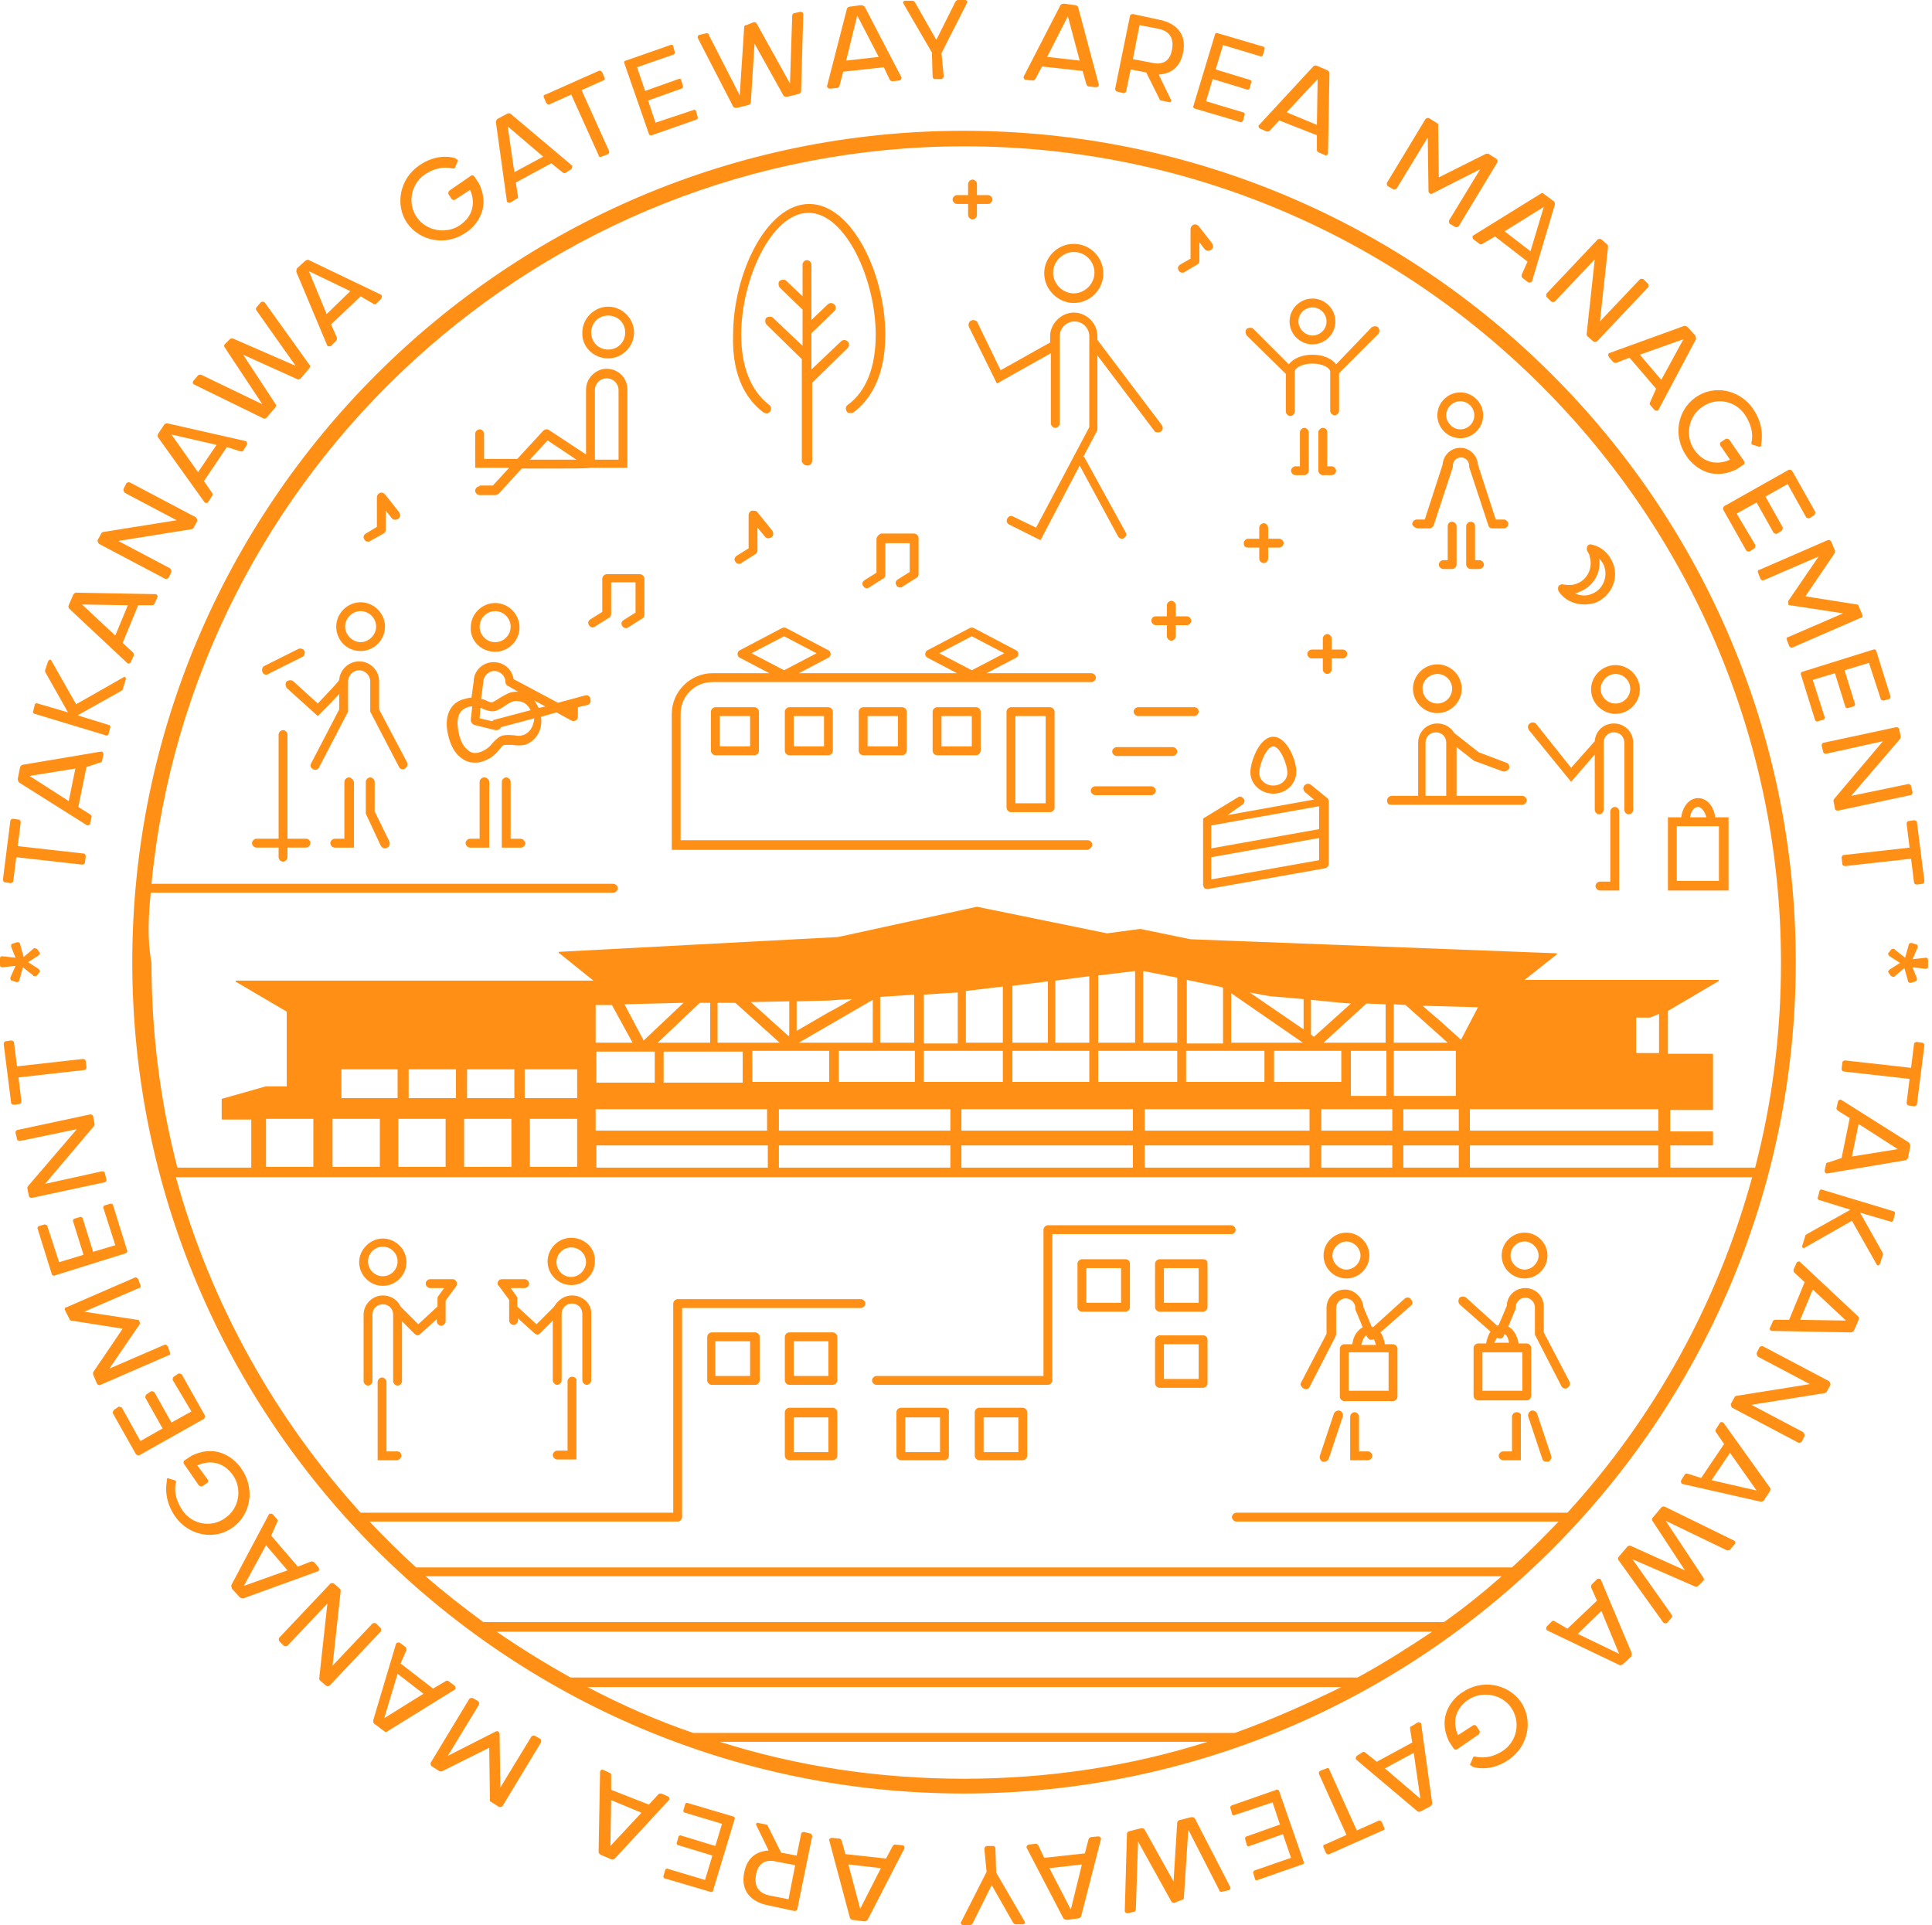<svg width="280" height="279" viewBox="0 0 280 279" fill="none" xmlns="http://www.w3.org/2000/svg">
<path d="M1.607 137.197V137.09C1.607 136.876 1.714 136.769 1.821 136.769L2.463 136.555H2.57C2.785 136.555 2.892 136.662 2.892 136.769L3.427 138.697L4.82 137.519C4.927 137.411 4.927 137.411 5.034 137.411C5.141 137.411 5.248 137.519 5.355 137.519L5.676 137.947C5.676 138.054 5.784 138.054 5.784 138.161C5.784 138.268 5.676 138.375 5.569 138.483L4.07 139.446L5.569 140.41C5.676 140.517 5.784 140.625 5.784 140.732C5.784 140.839 5.784 140.946 5.676 140.946L5.355 141.374C5.248 141.481 5.141 141.481 5.034 141.481C4.927 141.481 4.82 141.481 4.82 141.374L3.32 140.196L2.785 142.124C2.785 142.231 2.57 142.338 2.463 142.338H2.356L1.714 142.124C1.607 142.124 1.499 142.017 1.499 141.803V141.696L2.249 139.982L0.321 140.196C0.107 140.196 0 140.089 0 139.875V138.911C0 138.697 0.107 138.59 0.321 138.59L2.249 138.804L1.607 137.197Z" fill="#FF9015"/>
<path d="M1.499 118.99C1.499 118.776 1.714 118.669 1.928 118.669L2.678 118.776C2.892 118.776 2.999 118.99 2.999 119.204L2.571 122.631L12.102 123.702C12.317 123.702 12.424 123.917 12.424 124.131L12.317 124.988C12.317 125.202 12.103 125.309 11.888 125.309L2.356 124.238L1.928 127.665C1.928 127.879 1.714 127.987 1.499 127.987L0.75 127.879C0.536 127.879 0.428 127.665 0.428 127.451L1.499 118.99Z" fill="#FF9015"/>
<path d="M12.531 111.172L11.353 116.955L13.066 118.026C13.174 118.133 13.281 118.24 13.281 118.347L13.066 119.311C13.066 119.525 12.852 119.633 12.638 119.633L2.785 113.421C2.678 113.314 2.571 113.099 2.571 112.885L2.892 111.279C2.892 111.064 3.106 110.957 3.213 110.85L14.673 108.922C14.887 108.922 14.994 109.137 14.994 109.351L14.78 110.315C14.78 110.422 14.673 110.529 14.459 110.529L12.531 111.172ZM9.961 116.098L10.925 111.386L4.284 112.457L9.961 116.098Z" fill="#FF9015"/>
<path d="M17.993 98.105C18.207 98.105 18.314 98.319 18.207 98.534L17.779 99.926C17.779 100.033 17.672 100.033 17.565 100.14L11.246 103.674L15.744 105.067C15.958 105.067 16.065 105.388 15.958 105.495L15.744 106.352C15.744 106.566 15.423 106.673 15.316 106.566L5.034 103.46C4.82 103.46 4.713 103.139 4.82 103.032L5.034 102.175C5.034 101.961 5.355 101.854 5.462 101.961L9.853 103.246L6.533 97.355C6.533 97.248 6.533 97.141 6.533 97.141L6.962 95.856C7.069 95.642 7.283 95.535 7.39 95.642L11.031 102.068L17.993 98.105Z" fill="#FF9015"/>
<path d="M20.028 87.716L17.779 93.178L19.278 94.571C19.385 94.678 19.385 94.785 19.385 94.999L18.957 95.963C18.85 96.177 18.636 96.177 18.529 96.177L10.068 88.252C9.96 88.145 9.853 87.93 9.96 87.716L10.603 86.217C10.71 86.003 10.924 85.895 11.031 85.895L22.598 86.11C22.813 86.217 22.92 86.431 22.813 86.538L22.384 87.502C22.384 87.609 22.17 87.716 22.063 87.716H20.028ZM16.708 92.107L18.529 87.716L11.888 87.609L16.708 92.107Z" fill="#FF9015"/>
<path d="M17.136 78.398L24.633 82.361C24.741 82.468 24.848 82.682 24.848 82.897L24.419 83.753C24.312 83.861 24.098 83.968 23.884 83.861L14.352 78.827C14.245 78.72 14.137 78.505 14.137 78.291L14.673 77.327C14.673 77.22 14.78 77.22 14.887 77.113L25.597 75.4L18.1 71.437C17.993 71.33 17.886 71.115 17.886 70.901L18.314 70.044C18.422 69.937 18.636 69.83 18.85 69.937L28.382 74.971C28.489 75.078 28.596 75.292 28.596 75.507L28.061 76.471C28.061 76.578 27.954 76.578 27.846 76.685L17.136 78.398Z" fill="#FF9015"/>
<path d="M32.88 64.797L29.56 69.723L30.738 71.437C30.845 71.544 30.845 71.758 30.738 71.865L30.203 72.722C30.096 72.936 29.881 72.936 29.667 72.829L22.92 63.404C22.813 63.297 22.813 63.083 22.92 62.869L23.777 61.584C23.884 61.369 24.098 61.369 24.312 61.369L35.665 63.94C35.772 64.047 35.879 64.261 35.772 64.475L35.237 65.332C35.13 65.439 35.022 65.439 34.915 65.439L32.88 64.797ZM28.703 68.438L31.381 64.475L24.848 62.976L28.703 68.438Z" fill="#FF9015"/>
<path d="M33.309 49.16C33.416 49.053 33.523 49.053 33.737 49.053L42.841 53.015L37.164 44.983C37.057 44.876 37.057 44.661 37.164 44.554L37.807 43.805C37.914 43.697 38.128 43.697 38.343 43.805L44.876 52.908C44.983 53.015 44.983 53.23 44.769 53.444L43.59 54.836C43.483 54.943 43.269 55.05 43.055 54.943L35.236 51.409L39.949 58.585C40.056 58.692 40.056 58.906 39.842 59.12L38.664 60.512C38.557 60.62 38.343 60.727 38.128 60.62L28.061 55.693C27.954 55.586 27.846 55.372 28.061 55.157L28.703 54.408C28.81 54.3 28.918 54.3 29.132 54.3L38.021 58.585L32.559 50.338C32.452 50.124 32.452 50.017 32.559 49.909L33.309 49.16Z" fill="#FF9015"/>
<path d="M52.266 42.948L47.981 47.018L48.838 48.945C48.838 49.053 48.838 49.267 48.731 49.374L47.981 50.124C47.874 50.231 47.553 50.231 47.446 50.124L42.948 39.413C42.948 39.306 42.948 39.092 43.055 38.878L44.233 37.807C44.34 37.7 44.661 37.593 44.769 37.7L55.264 42.734C55.372 42.841 55.372 43.055 55.264 43.269L54.515 44.019C54.408 44.126 54.3 44.126 54.086 44.019L52.266 42.948ZM47.339 45.518L50.766 42.198L44.769 39.306L47.339 45.518Z" fill="#FF9015"/>
<path d="M66.296 23.134C66.403 23.241 66.403 23.348 66.296 23.455L65.975 24.205C65.975 24.312 65.868 24.312 65.868 24.419C65.76 24.419 65.653 24.419 65.653 24.419C64.261 24.098 62.869 24.419 61.583 25.276C59.548 26.668 59.013 29.453 60.405 31.488C61.798 33.523 64.689 33.951 66.617 32.666C69.723 30.524 68.117 27.525 68.117 27.525L65.975 28.918C65.868 29.025 65.546 29.025 65.439 28.81L65.011 28.168C64.904 28.061 65.011 27.739 65.118 27.632L68.224 25.49C68.331 25.383 68.652 25.383 68.759 25.597L69.402 26.561C71.544 30.952 67.902 33.523 67.474 33.737C64.689 35.665 60.941 35.022 59.013 32.345C57.192 29.667 57.942 25.919 60.727 23.991C62.869 22.491 64.904 22.599 65.975 22.92C66.082 23.027 66.189 23.134 66.296 23.134Z" fill="#FF9015"/>
<path d="M79.898 23.669L74.757 26.454L75.078 28.489C75.078 28.596 75.078 28.81 74.864 28.81L74.007 29.346C73.793 29.453 73.579 29.346 73.472 29.239L71.865 17.672C71.865 17.565 71.972 17.351 72.079 17.243L73.472 16.494C73.686 16.387 73.9 16.387 74.007 16.494L82.897 23.991C83.004 24.098 82.897 24.419 82.79 24.526L81.933 25.062C81.826 25.169 81.612 25.062 81.504 24.955L79.898 23.669ZM74.543 24.955L78.72 22.706L73.579 18.314L74.543 24.955Z" fill="#FF9015"/>
<path d="M86.752 10.282C86.967 10.175 87.181 10.282 87.288 10.496L87.609 11.246C87.716 11.46 87.609 11.674 87.395 11.674L84.289 13.066L88.252 21.849C88.359 22.063 88.252 22.277 88.038 22.384L87.181 22.706C86.967 22.813 86.752 22.706 86.752 22.491L82.79 13.709L79.684 15.101C79.469 15.209 79.255 15.101 79.148 14.887L78.827 14.138C78.72 13.923 78.827 13.709 79.041 13.709L86.752 10.282Z" fill="#FF9015"/>
<path d="M100.461 15.958C100.676 15.851 100.89 15.958 100.89 16.172L101.104 16.922C101.211 17.136 100.997 17.35 100.89 17.35L94.464 19.599C94.25 19.707 94.035 19.492 94.035 19.385L90.501 9.211C90.394 8.996 90.501 8.782 90.715 8.782L97.141 6.533C97.356 6.426 97.57 6.533 97.57 6.747L97.784 7.497C97.891 7.711 97.677 7.925 97.57 7.925L92.322 9.746L93.5 13.173L98.319 11.46C98.534 11.353 98.748 11.46 98.748 11.674L98.962 12.424C99.069 12.638 98.855 12.852 98.748 12.852L93.928 14.566L94.999 17.779L100.461 15.958Z" fill="#FF9015"/>
<path d="M109.244 3.213C109.351 3.213 109.565 3.213 109.672 3.427L114.492 12.102L114.813 2.249C114.813 2.142 114.92 1.928 115.027 1.928L115.991 1.714C116.205 1.714 116.42 1.821 116.42 2.035L116.098 13.281C116.098 13.388 115.884 13.602 115.777 13.602L114.063 14.03C113.849 14.03 113.635 14.03 113.528 13.816L109.351 6.319L108.815 14.887C108.815 14.994 108.601 15.208 108.494 15.208L106.78 15.637C106.566 15.637 106.352 15.637 106.245 15.423L101.104 5.462C101.104 5.248 101.211 5.034 101.425 5.034L102.389 4.82C102.496 4.82 102.711 4.82 102.711 5.034L107.209 13.816L107.851 3.963C107.851 3.749 107.959 3.641 108.173 3.641L109.244 3.213Z" fill="#FF9015"/>
<path d="M128.094 9.746L122.203 10.389L121.668 12.424C121.668 12.531 121.561 12.638 121.346 12.745L120.275 12.852C120.061 12.852 119.954 12.745 119.847 12.531L122.739 1.285C122.739 1.178 122.953 0.964 123.167 0.964L124.774 0.75C124.988 0.75 125.202 0.857 125.309 0.964L130.664 11.246C130.664 11.46 130.557 11.567 130.343 11.674L129.272 11.781C129.165 11.781 129.058 11.674 128.951 11.567L128.094 9.746ZM122.632 8.782L127.344 8.247L124.238 2.249L122.632 8.782Z" fill="#FF9015"/>
<path d="M136.769 11.031C136.769 11.246 136.555 11.46 136.448 11.46H135.484C135.27 11.46 135.162 11.246 135.162 11.139L135.055 7.604L130.878 0.428C130.878 0.214 130.986 0.107 131.2 0.107H132.271C132.378 0.107 132.485 0.214 132.592 0.321L135.698 5.783L138.483 0.214C138.59 0.107 138.697 0 138.804 0H139.875C140.089 0 140.196 0.214 140.196 0.321L136.448 7.711L136.769 11.031Z" fill="#FF9015"/>
<path d="M156.904 10.282L151.013 9.639L150.05 11.46C149.942 11.567 149.835 11.674 149.728 11.674L148.657 11.567C148.443 11.567 148.336 11.353 148.336 11.139L153.691 0.75C153.798 0.642 153.905 0.535 154.227 0.535L155.833 0.75C156.047 0.75 156.261 0.964 156.261 1.071L159.26 12.317C159.26 12.531 159.046 12.638 158.832 12.638L157.761 12.531C157.654 12.531 157.547 12.424 157.44 12.21L156.904 10.282ZM151.763 8.247L156.476 8.782L154.762 2.356L151.763 8.247Z" fill="#FF9015"/>
<path d="M169.756 14.566C169.756 14.78 169.542 14.887 169.328 14.78L168.257 14.566C168.15 14.566 168.043 14.459 168.043 14.352L166.115 10.496L163.866 10.068L163.223 13.174C163.223 13.388 163.009 13.495 162.795 13.495L161.938 13.281C161.724 13.281 161.616 13.066 161.616 12.852L163.758 2.356C163.758 2.142 163.973 2.035 164.187 2.035L168.15 2.892C168.685 2.999 172.22 3.749 171.47 7.604C170.934 10.282 169.114 10.71 167.935 10.817L169.756 14.566ZM164.187 8.568L166.972 9.104C168.364 9.425 169.542 8.997 169.863 7.176C170.185 5.355 169.328 4.498 167.935 4.177L165.151 3.641L164.187 8.568Z" fill="#FF9015"/>
<path d="M180.145 16.279C180.359 16.279 180.466 16.601 180.359 16.708L180.145 17.457C180.145 17.672 179.824 17.779 179.717 17.672L173.183 15.744C172.969 15.744 172.862 15.422 172.969 15.315L176.075 5.034C176.075 4.819 176.397 4.712 176.504 4.819L183.037 6.747C183.251 6.747 183.358 7.069 183.251 7.176L183.037 7.925C183.037 8.14 182.716 8.247 182.608 8.14L177.253 6.533L176.182 10.068L181.109 11.567C181.323 11.567 181.43 11.888 181.323 11.995L181.109 12.745C181.109 12.959 180.788 13.066 180.681 12.959L175.754 11.46L174.79 14.673L180.145 16.279Z" fill="#FF9015"/>
<path d="M190.855 19.6L185.393 17.458L184.001 18.957C183.894 19.064 183.787 19.064 183.572 19.064L182.609 18.636C182.394 18.529 182.394 18.314 182.394 18.207L190.32 9.639C190.427 9.532 190.641 9.425 190.855 9.532L192.355 10.175C192.569 10.282 192.676 10.496 192.676 10.603L192.462 22.277C192.355 22.491 192.141 22.599 192.033 22.491L191.07 22.063C190.962 22.063 190.855 21.849 190.855 21.742V19.6ZM186.464 16.28L190.855 18.1L190.962 11.46L186.464 16.28Z" fill="#FF9015"/>
<path d="M207.135 27.953C207.028 27.846 207.028 27.739 207.028 27.739L206.921 19.921L202.422 27.311C202.315 27.418 202.101 27.525 201.887 27.418L201.137 26.99C201.03 26.883 200.923 26.668 201.03 26.454L206.599 17.243C206.706 17.136 206.921 17.029 207.135 17.136L208.313 17.886C208.42 17.886 208.42 17.993 208.42 18.1L208.527 25.704L215.382 22.277C215.489 22.277 215.596 22.277 215.703 22.277L216.881 23.027C216.988 23.134 217.095 23.348 216.988 23.562L211.419 32.773C211.312 32.88 211.098 32.987 210.883 32.88L210.134 32.452C210.027 32.345 209.919 32.13 210.026 31.916L214.525 24.526L207.563 28.061C207.456 28.061 207.456 28.168 207.242 28.061L207.135 27.953Z" fill="#FF9015"/>
<path d="M221.379 37.914L216.667 34.273L214.846 35.343C214.739 35.451 214.525 35.451 214.418 35.343L213.561 34.701C213.454 34.594 213.347 34.38 213.454 34.165L223.307 28.061C223.414 27.953 223.628 27.953 223.843 28.168L225.128 29.132C225.342 29.239 225.342 29.453 225.342 29.667L222.022 40.806C221.915 40.913 221.701 41.02 221.486 40.913L220.63 40.27C220.523 40.163 220.523 40.056 220.523 39.842L221.379 37.914ZM218.059 33.523L221.808 36.414L223.736 29.988L218.059 33.523Z" fill="#FF9015"/>
<path d="M231.125 37.593L225.342 43.697C225.235 43.805 224.914 43.805 224.806 43.697L224.164 43.055C224.057 42.948 224.057 42.626 224.164 42.519L231.554 34.701C231.661 34.594 231.982 34.594 232.089 34.701L232.946 35.451C233.053 35.558 233.053 35.665 233.053 35.772L231.875 46.589L237.659 40.484C237.766 40.377 238.087 40.377 238.194 40.484L238.837 41.127C238.944 41.234 238.944 41.555 238.837 41.663L231.447 49.481C231.34 49.588 231.018 49.588 230.911 49.481L230.054 48.731C229.947 48.624 229.947 48.517 229.947 48.41L231.125 37.593Z" fill="#FF9015"/>
<path d="M240.015 56.336L236.159 51.837L234.231 52.587C234.124 52.587 233.91 52.587 233.803 52.48L233.16 51.73C233.053 51.623 233.053 51.302 233.16 51.195L244.085 47.232C244.192 47.232 244.406 47.232 244.62 47.446L245.691 48.624C245.798 48.838 245.798 49.053 245.798 49.16L240.336 59.441C240.229 59.548 240.015 59.548 239.801 59.441L239.158 58.692C239.051 58.585 239.051 58.477 239.158 58.263L240.015 56.336ZM237.659 51.409L240.765 55.05L243.978 49.16L237.659 51.409Z" fill="#FF9015"/>
<path d="M255.116 64.689C255.009 64.797 254.902 64.797 254.795 64.689L254.045 64.475C253.938 64.475 253.938 64.368 253.831 64.368C253.831 64.261 253.831 64.154 253.831 64.154C254.152 62.762 253.724 61.369 252.867 60.084C251.475 58.049 248.69 57.514 246.655 59.013C244.62 60.405 244.192 63.297 245.584 65.225C247.726 68.224 250.725 66.617 250.725 66.617L249.333 64.582C249.226 64.475 249.226 64.154 249.44 64.047L250.083 63.618C250.19 63.511 250.511 63.618 250.618 63.726L252.76 66.832C252.867 66.939 252.867 67.26 252.653 67.367L251.689 68.01C247.298 70.152 244.728 66.617 244.406 66.082C242.478 63.297 243.014 59.549 245.691 57.621C248.369 55.693 252.118 56.443 254.045 59.227C255.545 61.369 255.438 63.404 255.223 64.475C255.331 64.582 255.223 64.689 255.116 64.689Z" fill="#FF9015"/>
<path d="M254.367 78.934C254.474 79.041 254.367 79.362 254.26 79.469L253.617 79.898C253.51 80.005 253.189 79.898 253.082 79.791L249.761 73.9C249.654 73.793 249.761 73.472 249.869 73.365L259.186 68.117C259.293 68.01 259.615 68.117 259.722 68.224L263.042 74.115C263.149 74.222 263.042 74.543 262.935 74.65L262.292 75.078C262.185 75.186 261.864 75.078 261.757 74.971L259.079 70.152L255.866 71.972L258.33 76.364C258.437 76.471 258.33 76.792 258.222 76.899L257.58 77.328C257.473 77.435 257.151 77.328 257.044 77.22L254.581 72.829L251.689 74.436L254.367 78.934Z" fill="#FF9015"/>
<path d="M259.186 87.395C259.079 87.288 259.186 87.181 259.186 87.074L263.577 80.648L255.652 84.075C255.438 84.182 255.223 84.075 255.116 83.861L254.795 83.004C254.688 82.79 254.795 82.576 255.009 82.576L264.863 78.291C265.077 78.184 265.291 78.291 265.398 78.506L265.934 79.791C265.934 79.898 265.934 80.005 265.934 80.112L261.649 86.431L269.147 87.609C269.254 87.609 269.361 87.716 269.361 87.823L269.896 89.109C270.003 89.323 269.896 89.537 269.682 89.537L259.829 93.821C259.615 93.928 259.4 93.821 259.293 93.607L258.972 92.75C258.865 92.536 258.972 92.322 259.186 92.322L267.112 88.894L259.4 87.716C259.293 87.716 259.186 87.716 259.186 87.609V87.395Z" fill="#FF9015"/>
<path d="M264.434 103.889C264.541 104.103 264.327 104.317 264.22 104.317L263.47 104.531C263.256 104.638 263.042 104.424 263.042 104.317L261.007 97.784C260.9 97.57 261.114 97.356 261.221 97.356L271.503 94.142C271.717 94.035 271.931 94.25 271.931 94.357L273.966 100.89C274.073 101.104 273.859 101.318 273.752 101.318L273.002 101.532C272.788 101.532 272.574 101.425 272.574 101.318L270.86 96.07L267.326 97.141L268.825 101.961C268.933 102.175 268.718 102.389 268.611 102.389L267.861 102.604C267.647 102.711 267.433 102.496 267.433 102.389L265.934 97.57L262.721 98.534L264.434 103.889Z" fill="#FF9015"/>
<path d="M272.895 107.423L264.648 109.244C264.434 109.244 264.22 109.137 264.22 108.923L264.006 108.066C264.006 107.852 264.113 107.637 264.327 107.637L274.823 105.388C275.037 105.388 275.252 105.495 275.252 105.709L275.466 106.78C275.466 106.888 275.466 106.995 275.359 107.102L268.29 115.349L276.537 113.635C276.751 113.635 276.965 113.742 276.965 113.956L277.179 114.813C277.179 115.027 277.072 115.242 276.858 115.242L266.362 117.491C266.148 117.491 265.934 117.384 265.934 117.169L265.719 116.098C265.719 115.991 265.719 115.884 265.827 115.777L272.895 107.423Z" fill="#FF9015"/>
<path d="M278.893 127.665C278.893 127.879 278.786 128.094 278.572 128.094L277.822 128.201C277.608 128.201 277.393 128.094 277.393 127.879L276.965 124.452L267.433 125.523C267.219 125.523 267.005 125.416 267.005 125.202L266.897 124.345C266.897 124.131 267.005 123.917 267.219 123.917L276.751 122.846L276.322 119.418C276.322 119.204 276.43 118.99 276.644 118.99L277.393 118.883C277.608 118.883 277.822 118.99 277.822 119.204L278.893 127.665Z" fill="#FF9015"/>
<path d="M277.822 141.803V141.91C277.822 142.124 277.715 142.231 277.608 142.231L276.965 142.445H276.858C276.644 142.445 276.537 142.338 276.537 142.231L276.001 140.303L274.609 141.481C274.502 141.588 274.502 141.588 274.395 141.588C274.288 141.588 274.181 141.481 274.073 141.481L273.752 141.053C273.752 140.946 273.645 140.946 273.645 140.839C273.645 140.732 273.752 140.625 273.859 140.517L275.359 139.554L273.859 138.59C273.752 138.482 273.645 138.375 273.645 138.268C273.645 138.161 273.645 138.054 273.752 138.054L274.073 137.626C274.181 137.519 274.288 137.519 274.395 137.519C274.502 137.519 274.609 137.519 274.609 137.626L276.108 138.804L276.644 136.876C276.644 136.769 276.858 136.662 276.965 136.662H277.072L277.715 136.876C277.822 136.876 277.929 136.983 277.929 137.197V137.304L277.179 139.018L279.107 138.804C279.321 138.804 279.429 138.911 279.429 139.125V140.089C279.429 140.303 279.321 140.41 279.107 140.41L277.179 140.196L277.822 141.803Z" fill="#FF9015"/>
<path d="M277.822 160.01C277.822 160.224 277.608 160.331 277.394 160.331L276.644 160.224C276.43 160.224 276.323 160.01 276.323 159.796L276.751 156.369L267.219 155.297C267.005 155.297 266.898 155.083 266.898 154.869L267.005 154.012C267.005 153.798 267.219 153.691 267.433 153.691L276.965 154.762L277.394 151.335C277.394 151.121 277.608 151.013 277.822 151.013L278.572 151.121C278.786 151.121 278.893 151.335 278.893 151.549L277.822 160.01Z" fill="#FF9015"/>
<path d="M266.898 167.828L268.076 162.045L266.362 160.974C266.255 160.867 266.148 160.76 266.148 160.653L266.362 159.689C266.362 159.474 266.577 159.367 266.791 159.367L276.644 165.579C276.751 165.686 276.858 165.901 276.858 166.115L276.537 167.721C276.537 167.935 276.323 168.043 276.216 168.15L264.756 170.077C264.542 170.077 264.435 169.863 264.435 169.649L264.649 168.685C264.649 168.578 264.756 168.471 264.97 168.471L266.898 167.828ZM269.361 162.902L268.397 167.614L275.038 166.543L269.361 162.902Z" fill="#FF9015"/>
<path d="M261.435 180.895C261.221 180.895 261.114 180.681 261.221 180.466L261.65 179.074C261.65 178.967 261.757 178.967 261.864 178.86L268.183 175.326L263.685 173.933C263.47 173.933 263.363 173.612 263.47 173.505L263.685 172.648C263.685 172.434 264.006 172.327 264.113 172.434L274.395 175.54C274.609 175.54 274.716 175.861 274.609 175.968L274.395 176.825C274.395 177.039 274.073 177.146 273.966 177.039L269.575 175.754L272.895 181.645C272.895 181.752 272.895 181.859 272.895 181.859L272.467 183.144C272.36 183.358 272.146 183.465 272.039 183.358L268.397 176.932L261.435 180.895Z" fill="#FF9015"/>
<path d="M259.293 191.284L261.543 185.822L260.043 184.429C259.936 184.322 259.936 184.215 259.936 184.001L260.364 183.037C260.472 182.823 260.686 182.823 260.793 182.823L269.254 190.748C269.361 190.855 269.468 191.07 269.361 191.284L268.718 192.783C268.611 192.997 268.397 193.105 268.29 193.105L256.723 192.89C256.509 192.783 256.402 192.569 256.509 192.462L256.937 191.498C256.937 191.391 257.151 191.284 257.259 191.284H259.293ZM262.721 186.893L260.9 191.284L267.54 191.391L262.721 186.893Z" fill="#FF9015"/>
<path d="M262.292 200.602L254.795 196.639C254.688 196.532 254.581 196.318 254.581 196.103L255.009 195.247C255.117 195.139 255.331 195.032 255.545 195.139L265.077 200.173C265.184 200.28 265.291 200.495 265.291 200.709L264.756 201.673C264.756 201.78 264.649 201.78 264.542 201.887L253.831 203.6L261.329 207.563C261.436 207.67 261.543 207.885 261.543 208.099L261.114 208.956C261.007 209.063 260.793 209.17 260.579 209.063L251.047 204.029C250.94 203.922 250.833 203.708 250.833 203.493L251.368 202.529C251.368 202.422 251.475 202.422 251.582 202.315L262.292 200.602Z" fill="#FF9015"/>
<path d="M246.548 214.203L249.869 209.277L248.69 207.563C248.583 207.456 248.583 207.242 248.69 207.135L249.226 206.278C249.333 206.064 249.547 206.064 249.761 206.171L256.509 215.596C256.616 215.703 256.616 215.917 256.509 216.131L255.652 217.417C255.545 217.631 255.331 217.631 255.117 217.631L243.764 215.06C243.657 214.953 243.55 214.739 243.657 214.525L244.192 213.668C244.299 213.561 244.406 213.561 244.513 213.561L246.548 214.203ZM250.725 210.562L248.048 214.525L254.581 216.024L250.725 210.562Z" fill="#FF9015"/>
<path d="M246.12 229.84C246.013 229.947 245.906 229.947 245.692 229.947L236.588 225.985L242.264 234.017C242.371 234.124 242.371 234.339 242.264 234.446L241.622 235.195C241.515 235.302 241.3 235.302 241.086 235.195L234.553 226.092C234.446 225.985 234.446 225.77 234.66 225.556L235.838 224.164C235.945 224.057 236.16 223.95 236.374 224.057L244.192 227.591L239.48 220.415C239.373 220.308 239.373 220.094 239.587 219.88L240.765 218.488C240.872 218.38 241.086 218.273 241.3 218.38L251.368 223.307C251.475 223.414 251.582 223.628 251.368 223.843L250.725 224.592C250.618 224.699 250.511 224.699 250.297 224.699L241.408 220.415L246.87 228.662C246.977 228.876 246.977 228.983 246.87 229.091L246.12 229.84Z" fill="#FF9015"/>
<path d="M227.163 236.052L231.447 231.982L230.59 230.054C230.59 229.947 230.59 229.733 230.697 229.626L231.447 228.876C231.554 228.769 231.875 228.769 231.982 228.876L236.481 239.587C236.481 239.694 236.481 239.908 236.374 240.122L235.196 241.193C235.088 241.3 234.767 241.407 234.66 241.3L224.164 236.266C224.057 236.159 224.057 235.945 224.164 235.731L224.914 234.981C225.021 234.874 225.128 234.874 225.342 234.981L227.163 236.052ZM232.09 233.482L228.662 236.802L234.66 239.694L232.09 233.482Z" fill="#FF9015"/>
<path d="M213.133 255.866C213.026 255.759 213.026 255.652 213.133 255.545L213.454 254.795C213.454 254.688 213.561 254.688 213.561 254.581C213.668 254.581 213.775 254.581 213.775 254.581C215.168 254.902 216.56 254.581 217.845 253.724C219.88 252.332 220.416 249.547 219.023 247.512C217.631 245.477 214.739 245.049 212.811 246.334C209.705 248.476 211.312 251.475 211.312 251.475L213.454 250.082C213.561 249.975 213.882 249.975 213.989 250.19L214.418 250.832C214.525 250.939 214.418 251.261 214.311 251.368L211.205 253.51C211.098 253.617 210.776 253.617 210.669 253.403L210.027 252.439C207.885 248.048 211.526 245.477 211.955 245.263C214.739 243.335 218.488 243.978 220.416 246.655C222.236 249.333 221.487 253.081 218.702 255.009C216.56 256.509 214.525 256.401 213.454 256.08C213.347 255.973 213.24 255.866 213.133 255.866Z" fill="#FF9015"/>
<path d="M199.531 255.331L204.672 252.546L204.35 250.511C204.35 250.404 204.35 250.19 204.565 250.19L205.421 249.654C205.636 249.547 205.85 249.654 205.957 249.761L207.563 261.328C207.563 261.435 207.456 261.65 207.349 261.757L205.957 262.506C205.743 262.614 205.528 262.614 205.421 262.506L196.532 255.009C196.425 254.902 196.532 254.581 196.639 254.474L197.496 253.938C197.603 253.831 197.817 253.938 197.924 254.045L199.531 255.331ZM204.886 254.045L200.709 256.295L205.85 260.686L204.886 254.045Z" fill="#FF9015"/>
<path d="M192.676 268.718C192.462 268.825 192.248 268.718 192.141 268.504L191.819 267.754C191.712 267.54 191.819 267.326 192.034 267.326L195.14 265.933L191.177 257.151C191.07 256.937 191.177 256.723 191.391 256.616L192.248 256.294C192.462 256.187 192.676 256.294 192.676 256.509L196.639 265.291L199.745 263.899C199.959 263.791 200.173 263.899 200.28 264.113L200.602 264.862C200.709 265.077 200.602 265.291 200.388 265.291L192.676 268.718Z" fill="#FF9015"/>
<path d="M178.967 263.042C178.753 263.149 178.539 263.042 178.539 262.828L178.325 262.078C178.218 261.864 178.432 261.65 178.539 261.65L184.965 259.401C185.179 259.293 185.393 259.508 185.393 259.615L188.928 269.789C189.035 270.004 188.928 270.218 188.713 270.218L182.287 272.467C182.073 272.574 181.859 272.467 181.859 272.253L181.645 271.503C181.538 271.289 181.752 271.075 181.859 271.075L187.107 269.254L185.929 265.827L181.109 267.54C180.895 267.647 180.681 267.54 180.681 267.326L180.467 266.576C180.36 266.362 180.574 266.148 180.681 266.148L185.5 264.434L184.429 261.221L178.967 263.042Z" fill="#FF9015"/>
<path d="M170.185 275.787C170.078 275.787 169.864 275.787 169.756 275.573L164.937 266.897L164.616 276.751C164.616 276.858 164.508 277.072 164.401 277.072L163.437 277.286C163.223 277.286 163.009 277.179 163.009 276.965L163.33 265.719C163.33 265.612 163.545 265.398 163.652 265.398L165.365 264.97C165.579 264.97 165.794 264.97 165.901 265.184L170.078 272.681L170.613 264.113C170.613 264.006 170.827 263.791 170.935 263.791L172.648 263.363C172.862 263.363 173.077 263.363 173.184 263.577L178.325 273.538C178.325 273.752 178.217 273.966 178.003 273.966L177.039 274.18C176.932 274.18 176.718 274.18 176.718 273.966L172.22 265.184L171.577 275.037C171.577 275.251 171.47 275.358 171.256 275.358L170.185 275.787Z" fill="#FF9015"/>
<path d="M151.335 269.254L157.226 268.611L157.761 266.576C157.761 266.469 157.868 266.362 158.082 266.255L159.153 266.148C159.368 266.148 159.475 266.255 159.582 266.469L156.69 277.715C156.69 277.822 156.476 278.036 156.262 278.036L154.655 278.25C154.441 278.25 154.227 278.143 154.12 278.036L148.765 267.754C148.765 267.54 148.872 267.433 149.086 267.326L150.157 267.219C150.264 267.219 150.371 267.326 150.478 267.433L151.335 269.254ZM156.797 270.218L152.085 270.753L155.191 276.751L156.797 270.218Z" fill="#FF9015"/>
<path d="M142.66 267.968C142.66 267.754 142.874 267.54 142.981 267.54H143.945C144.159 267.54 144.266 267.754 144.266 267.861L144.373 271.396L148.55 278.572C148.55 278.786 148.443 278.893 148.229 278.893H147.158C147.051 278.893 146.944 278.786 146.837 278.679L143.731 273.216L140.946 278.786C140.839 278.893 140.732 279 140.625 279H139.554C139.34 279 139.232 278.786 139.232 278.679L142.981 271.289L142.66 267.968Z" fill="#FF9015"/>
<path d="M122.524 268.718L128.415 269.361L129.379 267.54C129.486 267.433 129.593 267.326 129.7 267.326L130.771 267.433C130.985 267.433 131.093 267.647 131.093 267.861L125.738 278.25C125.63 278.357 125.523 278.464 125.202 278.464L123.595 278.25C123.381 278.25 123.167 278.036 123.167 277.929L120.168 266.683C120.168 266.469 120.382 266.362 120.597 266.362L121.668 266.469C121.775 266.469 121.882 266.576 121.989 266.79L122.524 268.718ZM127.665 270.753L122.953 270.218L124.666 276.644L127.665 270.753Z" fill="#FF9015"/>
<path d="M109.565 264.434C109.565 264.22 109.78 264.113 109.994 264.22L111.065 264.434C111.172 264.434 111.279 264.541 111.279 264.648L113.207 268.504L115.456 268.933L116.099 265.827C116.099 265.612 116.313 265.505 116.527 265.505L117.384 265.72C117.598 265.72 117.705 265.934 117.705 266.148L115.563 276.644C115.563 276.858 115.349 276.965 115.135 276.965L111.172 276.108C110.636 276.001 107.102 275.252 107.852 271.396C108.387 268.718 110.208 268.29 111.386 268.183L109.565 264.434ZM115.242 270.325L112.457 269.789C111.065 269.468 109.887 269.897 109.565 271.717C109.244 273.538 110.101 274.395 111.493 274.716L114.278 275.252L115.242 270.325Z" fill="#FF9015"/>
<path d="M99.284 262.721C99.069 262.721 98.962 262.399 99.069 262.292L99.284 261.542C99.284 261.328 99.605 261.221 99.712 261.328L106.245 263.256C106.459 263.256 106.566 263.577 106.459 263.685L103.353 273.966C103.353 274.18 103.032 274.288 102.925 274.18L96.392 272.253C96.177 272.253 96.07 271.931 96.177 271.824L96.392 271.075C96.392 270.86 96.713 270.753 96.82 270.86L102.175 272.467L103.246 268.932L98.32 267.433C98.105 267.433 97.998 267.112 98.105 267.005L98.32 266.255C98.32 266.041 98.641 265.934 98.748 266.041L103.675 267.54L104.639 264.327L99.284 262.721Z" fill="#FF9015"/>
<path d="M88.573 259.4L94.036 261.542L95.428 260.043C95.535 259.936 95.642 259.936 95.856 259.936L96.82 260.364C97.034 260.471 97.034 260.686 97.034 260.793L89.109 269.361C89.002 269.468 88.788 269.575 88.573 269.468L87.074 268.825C86.86 268.718 86.753 268.504 86.753 268.397L86.967 256.723C87.074 256.509 87.288 256.401 87.395 256.509L88.359 256.937C88.466 256.937 88.573 257.151 88.573 257.258V259.4ZM92.965 262.72L88.573 260.9L88.466 267.54L92.965 262.72Z" fill="#FF9015"/>
<path d="M72.294 251.046C72.401 251.154 72.401 251.261 72.401 251.261L72.508 259.079L77.006 251.689C77.113 251.582 77.328 251.475 77.542 251.582L78.291 252.01C78.398 252.118 78.506 252.332 78.398 252.546L72.829 261.757C72.722 261.864 72.508 261.971 72.294 261.864L71.116 261.114C71.008 261.114 71.008 261.007 71.008 260.9L70.901 253.296L64.047 256.723C63.94 256.723 63.833 256.723 63.726 256.723L62.547 255.973C62.44 255.866 62.333 255.652 62.44 255.438L68.01 246.227C68.117 246.12 68.331 246.013 68.545 246.12L69.295 246.548C69.402 246.655 69.509 246.87 69.402 247.084L64.904 254.474L71.865 250.939C71.972 250.939 71.972 250.832 72.187 250.939L72.294 251.046Z" fill="#FF9015"/>
<path d="M58.049 241.086L62.762 244.727L64.583 243.656C64.69 243.549 64.904 243.549 65.011 243.656L65.868 244.299C65.975 244.406 66.082 244.62 65.975 244.834L56.122 250.939C56.014 251.046 55.8 251.046 55.586 250.832L54.301 249.868C54.087 249.761 54.087 249.547 54.087 249.333L57.407 238.194C57.514 238.087 57.728 237.98 57.942 238.087L58.799 238.73C58.906 238.837 58.906 238.944 58.906 239.158L58.049 241.086ZM61.37 245.477L57.621 242.585L55.693 249.011L61.37 245.477Z" fill="#FF9015"/>
<path d="M48.196 241.407L53.979 235.302C54.087 235.195 54.408 235.195 54.515 235.302L55.158 235.945C55.265 236.052 55.265 236.373 55.158 236.481L47.767 244.299C47.66 244.406 47.339 244.406 47.232 244.299L46.375 243.549C46.268 243.442 46.268 243.335 46.268 243.228L47.446 232.411L41.663 238.515C41.556 238.623 41.234 238.623 41.127 238.515L40.485 237.873C40.377 237.766 40.377 237.444 40.485 237.337L47.875 229.519C47.982 229.412 48.303 229.412 48.41 229.519L49.267 230.269C49.374 230.376 49.374 230.483 49.374 230.59L48.196 241.407Z" fill="#FF9015"/>
<path d="M39.306 222.557L43.162 227.056L45.09 226.306C45.197 226.306 45.411 226.306 45.518 226.413L46.161 227.163C46.268 227.27 46.268 227.591 46.161 227.698L35.237 231.661C35.13 231.661 34.915 231.661 34.701 231.447L33.63 230.269C33.523 230.054 33.523 229.84 33.523 229.733L38.985 219.451C39.092 219.344 39.306 219.344 39.521 219.451L40.163 220.201C40.27 220.308 40.27 220.415 40.163 220.63L39.306 222.557ZM41.663 227.591L38.557 223.95L35.344 229.84L41.663 227.591Z" fill="#FF9015"/>
<path d="M24.205 214.311C24.312 214.204 24.419 214.204 24.526 214.311L25.276 214.525C25.383 214.525 25.383 214.632 25.49 214.632C25.49 214.739 25.49 214.846 25.49 214.846C25.169 216.238 25.598 217.631 26.454 218.916C27.847 220.951 30.631 221.486 32.666 219.987C34.701 218.595 35.13 215.703 33.737 213.775C31.595 210.776 28.596 212.383 28.596 212.383L30.096 214.418C30.203 214.525 30.203 214.846 29.989 214.953L29.346 215.382C29.239 215.489 28.918 215.382 28.811 215.275L26.669 212.169C26.561 212.061 26.561 211.74 26.776 211.633L27.74 210.99C32.131 208.848 34.701 212.383 35.023 212.918C36.95 215.703 36.415 219.451 33.737 221.379C31.06 223.307 27.311 222.557 25.383 219.773C23.884 217.631 23.991 215.596 24.205 214.525C24.098 214.418 24.205 214.311 24.205 214.311Z" fill="#FF9015"/>
<path d="M25.062 200.066C24.955 199.959 25.062 199.638 25.169 199.531L25.812 199.102C25.919 198.995 26.24 199.102 26.347 199.209L29.667 205.1C29.774 205.207 29.667 205.528 29.56 205.635L20.242 210.883C20.135 210.99 19.814 210.883 19.707 210.776L16.387 204.886C16.279 204.778 16.387 204.457 16.494 204.35L17.136 203.922C17.244 203.815 17.565 203.922 17.672 204.029L20.349 208.848L23.562 207.028L21.099 202.636C20.992 202.529 21.099 202.208 21.206 202.101L21.849 201.673C21.956 201.565 22.277 201.673 22.384 201.78L24.848 206.171L27.739 204.564L25.062 200.066Z" fill="#FF9015"/>
<path d="M20.242 191.605C20.349 191.712 20.242 191.819 20.242 191.926L15.851 198.352L23.777 194.925C23.991 194.818 24.205 194.925 24.312 195.139L24.634 195.996C24.741 196.21 24.634 196.425 24.419 196.425L14.566 200.709C14.352 200.816 14.138 200.709 14.03 200.494L13.495 199.209C13.495 199.102 13.495 198.995 13.495 198.888L17.779 192.569L10.282 191.391C10.175 191.391 10.068 191.284 10.068 191.177L9.425 189.891C9.318 189.677 9.425 189.463 9.639 189.463L19.493 185.179C19.707 185.072 19.921 185.179 20.028 185.393L20.349 186.25C20.456 186.464 20.349 186.678 20.135 186.678L12.21 190.106L19.921 191.284C20.028 191.284 20.135 191.284 20.135 191.391L20.242 191.605Z" fill="#FF9015"/>
<path d="M14.994 175.111C14.887 174.897 15.101 174.683 15.209 174.683L15.958 174.469C16.172 174.362 16.387 174.576 16.387 174.683L18.422 181.216C18.529 181.43 18.314 181.645 18.207 181.645L7.926 184.858C7.711 184.965 7.497 184.751 7.497 184.643L5.462 178.11C5.355 177.896 5.569 177.682 5.676 177.682L6.426 177.468C6.64 177.468 6.855 177.575 6.855 177.682L8.568 182.93L12.103 181.859L10.603 177.039C10.496 176.825 10.71 176.611 10.817 176.611L11.567 176.397C11.781 176.289 11.995 176.504 11.995 176.611L13.495 181.43L16.708 180.466L14.994 175.111Z" fill="#FF9015"/>
<path d="M6.533 171.577L14.78 169.756C14.994 169.756 15.209 169.863 15.209 170.078L15.423 170.934C15.423 171.149 15.316 171.363 15.101 171.363L4.606 173.612C4.391 173.612 4.177 173.505 4.177 173.291L3.963 172.22C3.963 172.113 3.963 172.006 4.07 171.898L11.139 163.652L2.892 165.365C2.678 165.365 2.463 165.258 2.463 165.044L2.249 164.187C2.249 163.973 2.356 163.759 2.571 163.759L13.066 161.51C13.281 161.51 13.495 161.617 13.495 161.831L13.709 162.902C13.709 163.009 13.709 163.116 13.602 163.223L6.533 171.577Z" fill="#FF9015"/>
<path d="M0.536 151.335C0.536 151.121 0.643 150.906 0.857 150.906L1.607 150.799C1.821 150.799 2.035 150.906 2.035 151.121L2.463 154.548L11.995 153.477C12.21 153.477 12.424 153.584 12.424 153.798L12.531 154.655C12.531 154.869 12.424 155.083 12.21 155.083L2.678 156.154L3.106 159.582C3.106 159.796 2.999 160.01 2.785 160.01L2.035 160.117C1.821 160.117 1.607 160.01 1.607 159.796L0.536 151.335Z" fill="#FF9015"/>
<path d="M139.661 18.957C73.257 18.957 19.171 73.043 19.171 139.446C19.171 205.849 73.257 259.936 139.661 259.936C206.064 259.936 260.257 205.957 260.257 139.446C260.257 72.936 206.171 18.957 139.661 18.957ZM21.849 129.379H88.894C89.216 129.379 89.537 129.057 89.537 128.736C89.537 128.415 89.216 128.094 88.894 128.094H21.956C27.739 68.224 78.398 21.206 139.768 21.206C204.993 21.206 258.115 74.329 258.115 139.553C258.115 149.835 256.83 159.796 254.367 169.221H242.05V166.008H248.155C248.262 166.008 248.262 165.901 248.262 165.901V164.08C248.262 163.973 248.155 163.973 248.155 163.973H242.05V160.867H248.155C248.262 160.867 248.262 160.76 248.262 160.76V152.834C248.262 152.727 248.155 152.727 248.155 152.727H241.729V146.515L249.011 142.231C249.119 142.231 249.119 142.124 249.119 142.124C249.119 142.017 249.011 142.017 249.011 142.017H220.951L225.556 138.375L225.663 138.268C225.663 138.161 225.556 138.161 225.556 138.161L172.541 136.126L165.258 134.627L160.438 135.269L141.588 131.414L121.453 135.805L81.076 137.947C80.969 137.947 80.969 137.947 80.969 138.054C80.969 138.161 80.969 138.161 81.076 138.161L86.003 142.124H62.333H34.273C34.165 142.124 34.165 142.124 34.165 142.231C34.165 142.338 34.165 142.338 34.273 142.338L41.555 146.622V157.439H38.556L32.13 159.26V162.152C32.13 162.259 32.238 162.259 32.238 162.259H36.414V169.221H25.704C23.241 159.689 21.956 149.835 21.956 139.553C21.313 136.019 21.527 132.699 21.849 129.379ZM210.99 152.299V158.832H201.994V152.299H210.99ZM201.994 151.12V145.551L203.707 145.658L209.812 151.12H201.994ZM203.386 166.008H211.419V169.221H203.386V166.008ZM203.386 163.866V160.76H211.419V163.866H203.386ZM208.527 147.8L207.135 146.622L206.171 145.765L214.203 145.98L211.74 150.692L208.527 147.8ZM213.025 166.008H240.336V169.221H213.025V166.008ZM213.025 163.866V160.76H240.336V163.866H213.025ZM237.123 152.62V147.479H239.158L240.443 146.943V152.62H237.123ZM86.324 163.866V160.76H111.172V163.866H86.324ZM111.279 166.008V169.221H86.431V166.008H111.279ZM112.992 151.12H103.996V145.337H106.566L112.992 151.12ZM108.815 145.23L114.385 145.123V150.049L114.277 150.157L108.815 145.23ZM107.637 152.406V156.904H96.177V152.406H107.637ZM102.818 151.12H95.32L101.425 145.337H102.925V151.12H102.818ZM93.285 150.799L90.501 145.551L99.069 145.337L93.285 150.799ZM91.679 151.12H86.324V145.658H88.68L91.679 151.12ZM94.892 152.406V156.904H86.431V152.406H94.892ZM109.029 156.797V152.299H120.168V156.797H109.029ZM132.592 152.299V156.797H121.56V152.406V152.299H132.592ZM127.558 151.12V144.48L132.485 144.159V151.12H127.558ZM126.487 151.12H115.777L126.487 144.909V151.12ZM121.453 145.98L120.061 146.729L115.456 149.407V145.123L120.061 145.016L121.453 144.909L123.488 144.801L121.453 145.98ZM112.885 166.008H137.733V169.221H112.885V166.008ZM112.885 163.866V160.76H137.733V163.866H112.885ZM133.877 144.159L138.804 143.838V151.228H133.877V144.159ZM133.877 156.797V152.299H145.337V156.797H133.877ZM139.982 151.12V143.623L145.337 142.981V143.516V151.12H139.982ZM139.339 166.008H164.187V169.221H139.339V166.008ZM139.339 163.866V160.76H164.187V163.866H139.339ZM157.868 152.299V156.797H146.729V152.299H157.868ZM152.941 151.12V142.124L157.868 141.481V151.12H152.941ZM151.763 151.12H146.729V143.516V142.874L151.87 142.231V151.12H151.763ZM159.153 156.797V152.299H170.613V156.797H159.153ZM159.153 151.12V141.374L164.508 140.732V151.12H159.153ZM165.686 151.12V140.732L170.613 141.696V151.12H165.686ZM165.901 166.008H189.784V169.221H165.901V166.008ZM165.901 163.866V160.76H189.784V163.866H165.901ZM183.251 152.299V156.797H171.898V152.299H183.251ZM172.005 151.12V142.017L177.146 143.088L177.253 143.195V151.228H172.005V151.12ZM188.82 151.12H188.499C188.499 151.12 188.499 151.12 188.392 151.12H178.431V143.945L188.82 151.12ZM181.109 143.838L184.001 144.373L188.927 144.801V149.193L181.109 143.838ZM184.643 156.797V152.299H193.961H194.39V156.797H184.643ZM191.819 151.12L198.031 145.444L200.816 145.551V151.12H191.819ZM200.923 152.299V158.832H195.782V152.299H200.923ZM190.427 150.264L189.998 149.942V144.909L194.39 145.337L195.782 145.444L190.427 150.264ZM191.498 166.008H201.78V169.221H191.498V166.008ZM191.498 163.866V160.76H201.78V163.866H191.498ZM76.042 159.153V154.976H83.646V159.153H76.042ZM83.646 162.152V169.114H76.792V162.152H83.646ZM67.688 159.153V154.976H74.543V159.153H67.688ZM74.114 162.152V169.114H67.26V162.152H74.114ZM59.227 159.153V154.976H66.082V159.153H59.227ZM64.582 162.152V169.114H57.728V162.152H64.582ZM49.481 159.153V154.976H57.621V159.153H49.481ZM55.05 162.152V169.114H48.196V162.152H55.05ZM45.411 162.152V169.114H38.556V162.152H45.411ZM209.277 235.088H70.044C67.153 232.946 64.368 230.804 61.691 228.448H217.631C214.953 230.804 212.168 233.053 209.277 235.088ZM196.746 243.121H82.683C79.041 241.086 75.4 238.837 71.972 236.481H207.563C204.029 238.837 200.494 241.086 196.746 243.121ZM178.967 251.154H100.461C95.106 249.333 90.073 247.084 85.146 244.513H194.39C189.356 246.977 184.322 249.226 178.967 251.154ZM104.317 252.439H175.004C163.866 255.973 151.977 257.794 139.661 257.794C127.344 257.794 115.456 255.973 104.317 252.439ZM219.13 227.163H60.298C57.942 225.021 55.693 222.772 53.551 220.522H98.212C98.534 220.522 98.855 220.201 98.855 219.88V189.57H124.773C125.095 189.57 125.416 189.249 125.416 188.927C125.416 188.606 125.095 188.285 124.773 188.285H98.212C97.891 188.285 97.57 188.606 97.57 188.927V219.237H52.266C39.842 205.528 30.524 188.927 25.49 170.613H253.938C248.904 189.034 239.587 205.635 227.163 219.237H179.181C178.86 219.237 178.539 219.558 178.539 219.88C178.539 220.201 178.86 220.522 179.181 220.522H225.878C223.735 222.772 221.486 225.021 219.13 227.163Z" fill="#FF9015"/>
<path d="M110.636 59.763C110.957 59.977 111.386 59.977 111.6 59.656C111.814 59.334 111.814 58.906 111.493 58.692C108.815 56.657 107.423 53.122 107.423 48.517C107.423 40.484 111.814 30.845 117.169 30.845C122.524 30.845 126.916 40.484 126.916 48.517C126.916 53.229 125.523 56.764 122.846 58.692C122.524 58.906 122.524 59.334 122.739 59.656C122.846 59.87 123.06 59.87 123.274 59.87C123.381 59.87 123.595 59.87 123.703 59.763C125.845 58.156 128.308 54.943 128.308 48.517C128.308 39.735 123.488 29.56 117.276 29.56C111.065 29.56 106.245 39.735 106.245 48.517C106.031 54.943 108.494 58.156 110.636 59.763Z" fill="#FF9015"/>
<path d="M117.062 67.474C117.383 67.474 117.705 67.153 117.705 66.831V55.479L122.846 50.445C123.06 50.231 123.167 49.802 122.846 49.481C122.631 49.267 122.203 49.16 121.882 49.481L117.598 53.551V48.303L120.918 45.09C121.132 44.876 121.239 44.447 120.918 44.126C120.704 43.912 120.275 43.804 119.954 44.126L117.598 46.375V38.342C117.598 38.021 117.276 37.7 116.955 37.7C116.634 37.7 116.312 38.021 116.312 38.342V42.948L113.956 40.699C113.742 40.484 113.314 40.484 112.992 40.699C112.778 40.913 112.778 41.341 112.992 41.663L116.312 44.876V50.123L112.028 46.054C111.814 45.84 111.386 45.84 111.064 46.054C110.85 46.268 110.85 46.696 111.064 47.018L116.205 52.051V66.939C116.42 67.26 116.634 67.474 117.062 67.474Z" fill="#FF9015"/>
<path d="M52.266 94.356C54.193 94.356 55.8 92.75 55.8 90.822C55.8 88.894 54.193 87.288 52.266 87.288C50.338 87.288 48.731 88.894 48.731 90.822C48.731 92.75 50.231 94.356 52.266 94.356ZM52.266 88.573C53.551 88.573 54.515 89.644 54.515 90.822C54.515 92 53.444 93.071 52.266 93.071C51.087 93.071 50.016 92 50.016 90.822C50.016 89.644 50.98 88.573 52.266 88.573Z" fill="#FF9015"/>
<path d="M88.145 51.944C90.18 51.944 91.893 50.231 91.893 48.196C91.893 46.161 90.18 44.447 88.145 44.447C86.11 44.447 84.396 46.161 84.396 48.196C84.289 50.231 86.003 51.944 88.145 51.944ZM88.145 45.733C89.537 45.733 90.608 46.803 90.608 48.196C90.608 49.588 89.537 50.659 88.145 50.659C86.752 50.659 85.681 49.588 85.681 48.196C85.681 46.803 86.752 45.733 88.145 45.733Z" fill="#FF9015"/>
<path d="M69.509 70.473C69.188 70.473 68.867 70.794 68.867 71.115C68.867 71.437 69.188 71.758 69.509 71.758H71.758C71.972 71.758 72.079 71.651 72.294 71.544L75.614 67.902C77.328 67.902 79.148 67.902 80.755 67.902C83.111 67.902 85.039 67.902 85.574 67.795H90.929V56.442C90.929 54.729 89.537 53.444 87.931 53.444C86.324 53.444 84.932 54.836 84.932 56.442V65.867L79.577 62.333C79.255 62.119 78.934 62.226 78.72 62.44L74.971 66.51C73.258 66.51 71.651 66.51 70.152 66.51V62.868C70.152 62.547 69.83 62.226 69.509 62.226C69.188 62.226 68.867 62.547 68.867 62.868V67.795H69.509C70.045 67.795 71.758 67.795 73.793 67.795L71.437 70.366H69.509V70.473ZM86.217 56.55C86.217 55.586 86.967 54.836 87.931 54.836C88.894 54.836 89.644 55.586 89.644 56.55V66.617H86.217V56.55ZM79.362 63.833L83.539 66.617C81.933 66.617 79.362 66.617 76.792 66.617L79.362 63.833Z" fill="#FF9015"/>
<path d="M54.943 102.818V98.748C54.943 97.141 53.658 95.856 52.051 95.856C50.552 95.856 49.267 97.034 49.16 98.534C48.946 98.962 47.446 100.461 46.054 101.961L42.519 98.748C42.305 98.534 41.877 98.534 41.555 98.748C41.341 98.962 41.341 99.39 41.555 99.712L46.054 103.781L46.482 103.353C47.232 102.603 48.303 101.532 49.16 100.568V102.818L45.09 110.636C44.876 110.957 45.09 111.386 45.411 111.493C45.732 111.707 46.161 111.493 46.268 111.171L50.445 103.139V98.748C50.445 97.891 51.195 97.141 52.051 97.141C52.908 97.141 53.658 97.891 53.658 98.748V103.139L57.835 111.171C57.942 111.386 58.156 111.493 58.37 111.493C58.477 111.493 58.585 111.493 58.692 111.386C59.013 111.172 59.12 110.85 59.013 110.529L54.943 102.818Z" fill="#FF9015"/>
<path d="M38.557 97.784C38.664 97.784 38.771 97.784 38.878 97.677L43.805 95.213C44.126 95.106 44.233 94.678 44.126 94.357C44.019 94.035 43.59 93.928 43.269 94.035L38.342 96.499C38.021 96.606 37.914 97.034 38.021 97.355C38.128 97.677 38.342 97.784 38.557 97.784Z" fill="#FF9015"/>
<path d="M44.34 121.56H41.663V106.459C41.663 106.138 41.341 105.816 41.02 105.816C40.699 105.816 40.377 106.138 40.377 106.459V121.56H37.164C36.843 121.56 36.522 121.882 36.522 122.203C36.522 122.524 36.843 122.845 37.164 122.845H40.377V124.238C40.377 124.559 40.699 124.88 41.02 124.88C41.341 124.88 41.663 124.559 41.663 124.238V122.845H44.34C44.661 122.845 44.983 122.524 44.983 122.203C44.983 121.882 44.769 121.56 44.34 121.56Z" fill="#FF9015"/>
<path d="M50.552 112.671C50.231 112.671 49.91 112.992 49.91 113.314V121.56H48.517C48.196 121.56 47.874 121.882 47.874 122.203C47.874 122.524 48.196 122.846 48.517 122.846H51.302V113.314C51.195 112.992 50.873 112.671 50.552 112.671Z" fill="#FF9015"/>
<path d="M54.301 117.598V113.314C54.301 112.992 53.979 112.671 53.658 112.671C53.337 112.671 53.015 112.992 53.015 113.314V117.919L55.157 122.524C55.264 122.739 55.479 122.953 55.8 122.953C55.907 122.953 56.014 122.953 56.121 122.846C56.443 122.739 56.55 122.31 56.443 121.989L54.301 117.598Z" fill="#FF9015"/>
<path d="M70.152 112.671C69.83 112.671 69.509 112.992 69.509 113.314V121.56H68.117C67.795 121.56 67.474 121.882 67.474 122.203C67.474 122.524 67.795 122.846 68.117 122.846H70.901V113.314C70.901 112.992 70.58 112.671 70.152 112.671Z" fill="#FF9015"/>
<path d="M75.4 121.56H74.007V113.314C74.007 112.992 73.686 112.671 73.365 112.671C73.043 112.671 72.722 112.992 72.722 113.314V122.846H75.507C75.828 122.846 76.149 122.524 76.149 122.203C76.042 121.882 75.828 121.56 75.4 121.56Z" fill="#FF9015"/>
<path d="M211.633 63.511C213.454 63.511 214.953 62.012 214.953 60.191C214.953 58.37 213.454 56.871 211.633 56.871C209.812 56.871 208.313 58.37 208.313 60.191C208.313 62.012 209.812 63.511 211.633 63.511ZM211.633 58.156C212.811 58.156 213.668 59.12 213.668 60.191C213.668 61.369 212.704 62.226 211.633 62.226C210.562 62.226 209.598 61.262 209.598 60.191C209.598 59.013 210.562 58.156 211.633 58.156Z" fill="#FF9015"/>
<path d="M205.528 76.578H207.135C207.456 76.578 207.67 76.363 207.777 76.149L210.562 67.688C210.562 67.581 210.562 67.581 210.562 67.474C210.562 66.831 211.097 66.296 211.74 66.296C212.383 66.296 212.918 66.831 212.918 67.474C212.918 67.581 212.918 67.581 212.918 67.688L215.703 76.149C215.81 76.471 216.024 76.578 216.346 76.578H217.952C218.273 76.578 218.595 76.256 218.595 75.935C218.595 75.614 218.273 75.292 217.952 75.292H216.774L214.203 67.367C214.096 65.975 213.025 64.904 211.633 64.904C210.241 64.904 209.17 65.975 209.063 67.367L206.492 75.292H205.314C204.993 75.292 204.671 75.614 204.671 75.935C204.671 76.256 205.207 76.578 205.528 76.578Z" fill="#FF9015"/>
<path d="M213.132 75.614C212.811 75.614 212.49 75.935 212.49 76.256V81.826C212.49 82.147 212.811 82.468 213.132 82.468H214.418C214.739 82.468 215.06 82.147 215.06 81.826C215.06 81.504 214.739 81.183 214.418 81.183H213.775V76.256C213.775 75.828 213.454 75.614 213.132 75.614Z" fill="#FF9015"/>
<path d="M209.812 76.256V81.183H209.17C208.848 81.183 208.527 81.504 208.527 81.826C208.527 82.147 208.848 82.468 209.17 82.468H210.455C210.776 82.468 211.098 82.147 211.098 81.826V76.256C211.098 75.935 210.776 75.614 210.455 75.614C210.134 75.614 209.812 75.828 209.812 76.256Z" fill="#FF9015"/>
<path d="M190.213 49.909C192.033 49.909 193.533 48.41 193.533 46.589C193.533 44.768 192.033 43.269 190.213 43.269C188.392 43.269 186.893 44.768 186.893 46.589C186.893 48.41 188.392 49.909 190.213 49.909ZM190.213 44.554C191.391 44.554 192.248 45.518 192.248 46.589C192.248 47.767 191.284 48.624 190.213 48.624C189.142 48.624 188.178 47.66 188.178 46.589C188.178 45.411 189.142 44.554 190.213 44.554Z" fill="#FF9015"/>
<path d="M186.357 54.193V59.656C186.357 59.977 186.678 60.298 187 60.298C187.321 60.298 187.642 59.977 187.642 59.656V53.872C187.642 53.337 188.713 52.694 190.213 52.694C191.712 52.694 192.783 53.337 192.783 53.872V59.548C192.783 59.87 193.104 60.191 193.426 60.191C193.747 60.191 194.068 59.87 194.068 59.548V54.086L199.745 48.41C199.959 48.196 199.959 47.767 199.745 47.446C199.531 47.232 199.102 47.232 198.781 47.446L193.64 52.801C192.997 51.944 191.712 51.409 190.213 51.409C188.713 51.409 187.428 51.944 186.785 52.801L181.645 47.66C181.43 47.446 181.002 47.446 180.681 47.66C180.466 47.874 180.466 48.303 180.681 48.624L186.357 54.193Z" fill="#FF9015"/>
<path d="M191.712 62.012C191.391 62.012 191.069 62.333 191.069 62.654V68.224C191.069 68.545 191.391 68.866 191.712 68.866H192.997C193.318 68.866 193.64 68.545 193.64 68.224C193.64 67.902 193.318 67.581 192.997 67.581H192.355V62.654C192.355 62.226 192.033 62.012 191.712 62.012Z" fill="#FF9015"/>
<path d="M189.677 68.224V62.654C189.677 62.333 189.356 62.012 189.035 62.012C188.713 62.012 188.392 62.333 188.392 62.654V67.581H187.749C187.428 67.581 187.107 67.902 187.107 68.224C187.107 68.545 187.428 68.866 187.749 68.866H189.035C189.356 68.866 189.677 68.545 189.677 68.224Z" fill="#FF9015"/>
<path d="M179.074 178.217C179.074 177.896 178.753 177.574 178.432 177.574H151.87C151.549 177.574 151.228 177.896 151.228 178.217V199.423H127.023C126.701 199.423 126.38 199.745 126.38 200.066C126.38 200.387 126.701 200.708 127.023 200.708H151.87C152.192 200.708 152.513 200.387 152.513 200.066V178.86H178.432C178.753 178.86 179.074 178.645 179.074 178.217Z" fill="#FF9015"/>
<path d="M174.362 182.501H168.043C167.721 182.501 167.4 182.823 167.4 183.144V189.463C167.4 189.784 167.721 190.105 168.043 190.105H174.362C174.683 190.105 175.004 189.784 175.004 189.463V183.144C175.004 182.715 174.79 182.501 174.362 182.501ZM173.719 188.82H168.685V183.786H173.719V188.82Z" fill="#FF9015"/>
<path d="M174.362 193.533H168.043C167.721 193.533 167.4 193.854 167.4 194.175V200.494C167.4 200.816 167.721 201.137 168.043 201.137H174.362C174.683 201.137 175.004 200.816 175.004 200.494V194.175C175.004 193.854 174.79 193.533 174.362 193.533ZM173.719 199.852H168.685V194.818H173.719V199.852Z" fill="#FF9015"/>
<path d="M120.704 193.104H114.385C114.063 193.104 113.742 193.426 113.742 193.747V200.066C113.742 200.387 114.063 200.708 114.385 200.708H120.704C121.025 200.708 121.346 200.387 121.346 200.066V193.747C121.346 193.426 121.025 193.104 120.704 193.104ZM120.061 199.423H115.027V194.389H120.061V199.423Z" fill="#FF9015"/>
<path d="M120.704 204.029H114.385C114.063 204.029 113.742 204.35 113.742 204.671V210.99C113.742 211.312 114.063 211.633 114.385 211.633H120.704C121.025 211.633 121.346 211.312 121.346 210.99V204.671C121.346 204.35 121.025 204.029 120.704 204.029ZM120.061 210.455H115.027V205.421H120.061V210.455Z" fill="#FF9015"/>
<path d="M109.458 193.104H103.139C102.817 193.104 102.496 193.426 102.496 193.747V200.066C102.496 200.387 102.817 200.708 103.139 200.708H109.458C109.779 200.708 110.1 200.387 110.1 200.066V193.747C110.1 193.426 109.779 193.104 109.458 193.104ZM108.708 199.423H103.674V194.389H108.708V199.423Z" fill="#FF9015"/>
<path d="M163.116 182.501H156.797C156.476 182.501 156.154 182.823 156.154 183.144V189.463C156.154 189.784 156.476 190.105 156.797 190.105H163.116C163.437 190.105 163.759 189.784 163.759 189.463V183.144C163.759 182.715 163.437 182.501 163.116 182.501ZM162.473 188.82H157.44V183.786H162.473V188.82Z" fill="#FF9015"/>
<path d="M148.229 204.029H141.91C141.588 204.029 141.267 204.35 141.267 204.671V210.99C141.267 211.312 141.588 211.633 141.91 211.633H148.229C148.55 211.633 148.871 211.312 148.871 210.99V204.671C148.871 204.35 148.55 204.029 148.229 204.029ZM147.586 210.455H142.552V205.421H147.586V210.455Z" fill="#FF9015"/>
<path d="M136.876 204.029H130.557C130.236 204.029 129.914 204.35 129.914 204.671V210.99C129.914 211.312 130.236 211.633 130.557 211.633H136.876C137.197 211.633 137.519 211.312 137.519 210.99V204.671C137.626 204.35 137.304 204.029 136.876 204.029ZM136.233 210.455H131.2V205.421H136.233V210.455Z" fill="#FF9015"/>
<path d="M82.79 179.395C80.862 179.395 79.362 181.002 79.362 182.823C79.362 184.75 80.969 186.25 82.79 186.25C84.717 186.25 86.217 184.643 86.217 182.823C86.324 180.895 84.717 179.395 82.79 179.395ZM82.79 185.072C81.611 185.072 80.647 184.108 80.647 182.93C80.647 181.752 81.611 180.788 82.79 180.788C83.968 180.788 84.932 181.752 84.932 182.93C84.932 184.001 83.968 185.072 82.79 185.072Z" fill="#FF9015"/>
<path d="M82.897 199.53C82.575 199.53 82.254 199.852 82.254 200.173V210.241H80.755C80.433 210.241 80.112 210.562 80.112 210.883C80.112 211.204 80.433 211.526 80.755 211.526H83.539V200.173C83.646 199.852 83.325 199.53 82.897 199.53Z" fill="#FF9015"/>
<path d="M82.897 187.749C81.826 187.749 80.862 188.392 80.326 189.356L77.756 191.926L74.971 189.356V188.285C74.971 188.178 74.971 187.964 74.864 187.856L74.007 186.678H76.042C76.364 186.678 76.685 186.357 76.685 186.036C76.685 185.714 76.364 185.393 76.042 185.393H72.722C72.508 185.393 72.294 185.5 72.187 185.714C72.079 185.929 72.079 186.25 72.294 186.357L73.793 188.392V191.391C73.793 191.712 74.114 192.033 74.436 192.033C74.757 192.033 75.078 191.712 75.078 191.391V191.069L77.434 193.212C77.542 193.319 77.756 193.426 77.863 193.426C78.077 193.426 78.184 193.319 78.291 193.212L80.112 191.391V200.066C80.112 200.387 80.433 200.709 80.755 200.709C81.076 200.709 81.397 200.387 81.397 200.066V190.427C81.397 189.57 82.04 188.927 82.897 188.927C83.754 188.927 84.396 189.57 84.396 190.427V200.066C84.396 200.387 84.718 200.709 85.039 200.709C85.36 200.709 85.681 200.387 85.681 200.066V190.427C85.788 189.035 84.503 187.749 82.897 187.749Z" fill="#FF9015"/>
<path d="M55.479 186.357C57.407 186.357 58.906 184.75 58.906 182.93C58.906 181.002 57.3 179.502 55.479 179.502C53.658 179.502 52.051 181.109 52.051 182.93C52.051 184.75 53.551 186.357 55.479 186.357ZM55.479 180.681C56.657 180.681 57.621 181.644 57.621 182.823C57.621 184.001 56.657 184.965 55.479 184.965C54.301 184.965 53.337 184.001 53.337 182.823C53.337 181.644 54.301 180.681 55.479 180.681Z" fill="#FF9015"/>
<path d="M57.514 210.348H56.014V200.28C56.014 199.959 55.693 199.637 55.372 199.637C55.05 199.637 54.729 199.959 54.729 200.28V211.633H57.514C57.835 211.633 58.156 211.312 58.156 210.99C58.156 210.562 57.942 210.348 57.514 210.348Z" fill="#FF9015"/>
<path d="M65.653 185.393H62.333C62.012 185.393 61.69 185.714 61.69 186.036C61.69 186.357 62.012 186.678 62.333 186.678H64.368L63.511 187.856C63.404 187.964 63.404 188.071 63.404 188.285V189.356L60.619 191.926L58.049 189.356C57.62 188.392 56.657 187.749 55.478 187.749C53.979 187.749 52.694 189.035 52.694 190.534V200.173C52.694 200.494 53.015 200.816 53.337 200.816C53.658 200.816 53.979 200.494 53.979 200.173V190.534C53.979 189.677 54.622 189.035 55.478 189.035C56.335 189.035 56.978 189.677 56.978 190.534V200.173C56.978 200.494 57.299 200.816 57.62 200.816C57.942 200.816 58.263 200.494 58.263 200.173V191.498L60.084 193.319C60.191 193.426 60.405 193.533 60.512 193.533C60.619 193.533 60.834 193.426 60.941 193.319L63.297 191.177V191.498C63.297 191.819 63.618 192.14 63.94 192.14C64.261 192.14 64.582 191.819 64.582 191.498V188.499L66.082 186.464C66.189 186.25 66.296 186.036 66.189 185.821C66.082 185.607 65.867 185.393 65.653 185.393Z" fill="#FF9015"/>
<path d="M71.758 94.464C73.686 94.464 75.293 92.857 75.293 90.929C75.293 89.001 73.686 87.395 71.758 87.395C69.83 87.395 68.224 89.001 68.224 90.929C68.117 92.857 69.723 94.464 71.758 94.464ZM71.758 88.573C73.043 88.573 74.007 89.644 74.007 90.822C74.007 92.107 72.936 93.071 71.758 93.071C70.473 93.071 69.509 92 69.509 90.822C69.509 89.644 70.473 88.573 71.758 88.573Z" fill="#FF9015"/>
<path d="M84.825 100.783L80.862 101.854L74.436 98.427C74.222 97.034 73.043 95.963 71.544 95.963C69.938 95.963 68.652 97.248 68.652 98.748L68.331 101.104C68.01 101.104 67.688 101.211 67.26 101.318C65.118 101.854 64.261 103.996 65.011 106.78C65.332 108.066 65.868 109.03 66.617 109.672C67.26 110.208 67.903 110.529 68.759 110.529C69.081 110.529 69.402 110.529 69.723 110.422C71.223 109.993 71.865 109.244 72.401 108.601C72.722 108.173 72.936 107.959 73.15 107.959C73.579 107.959 74.007 107.959 74.329 107.959C74.864 108.066 75.4 108.066 76.042 107.959C77.435 107.53 78.72 106.031 78.398 103.889L80.648 103.246L82.79 104.424C83.004 104.531 83.218 104.531 83.432 104.424C83.647 104.317 83.754 104.103 83.754 103.889V102.496L85.146 102.175C85.467 102.068 85.681 101.747 85.574 101.425C85.574 100.89 85.146 100.676 84.825 100.783ZM70.045 98.855C70.045 97.998 70.794 97.248 71.651 97.248C72.508 97.248 73.258 97.998 73.258 98.855C73.258 99.069 73.365 99.283 73.579 99.39L75.078 100.247C74.757 100.247 74.436 100.247 74.007 100.354C73.365 100.569 72.936 100.89 72.508 101.104C72.187 101.318 71.865 101.532 71.437 101.747C71.223 101.854 70.901 101.747 70.473 101.532C70.259 101.425 69.938 101.318 69.723 101.318L70.045 98.855ZM69.616 102.603C69.83 102.603 69.938 102.711 70.152 102.818C70.794 103.032 71.437 103.246 72.079 102.925C72.615 102.711 73.043 102.389 73.365 102.175C73.686 101.961 74.007 101.747 74.436 101.64C74.971 101.532 75.507 101.64 75.935 101.854C76.364 102.068 76.685 102.496 76.899 102.925L71.651 104.317C71.544 104.317 71.437 104.424 71.33 104.531L69.509 104.103L69.616 102.603ZM75.721 106.566C75.293 106.673 74.971 106.673 74.543 106.566C74.114 106.566 73.686 106.459 73.043 106.566C72.294 106.673 71.865 107.209 71.437 107.637C71.008 108.173 70.473 108.708 69.509 109.03C68.759 109.244 68.224 109.137 67.688 108.601C67.153 108.173 66.724 107.316 66.51 106.352C66.296 105.388 65.868 103.032 67.795 102.496C68.01 102.389 68.224 102.389 68.438 102.389L68.224 104.317C68.224 104.638 68.438 104.96 68.759 105.067L71.758 105.817C71.865 105.817 71.865 105.817 71.972 105.817C72.294 105.817 72.508 105.602 72.615 105.388L77.435 104.103C77.328 105.495 76.578 106.352 75.721 106.566ZM78.077 102.603C77.863 102.175 77.649 101.854 77.435 101.532L79.041 102.389L78.077 102.603Z" fill="#FF9015"/>
<path d="M208.313 103.353C210.241 103.353 211.847 101.747 211.847 99.819C211.847 97.891 210.241 96.284 208.313 96.284C206.385 96.284 204.778 97.891 204.778 99.819C204.778 101.747 206.385 103.353 208.313 103.353ZM208.313 97.677C209.491 97.677 210.455 98.641 210.455 99.819C210.455 100.997 209.491 101.961 208.313 101.961C207.135 101.961 206.171 100.997 206.171 99.819C206.064 98.748 207.135 97.677 208.313 97.677Z" fill="#FF9015"/>
<path d="M230.59 99.926C230.59 101.854 232.197 103.46 234.124 103.46C236.052 103.46 237.659 101.854 237.659 99.926C237.659 97.998 236.052 96.391 234.124 96.391C232.197 96.391 230.59 97.998 230.59 99.926ZM234.124 97.677C235.303 97.677 236.266 98.641 236.266 99.819C236.266 100.997 235.303 101.961 234.124 101.961C232.946 101.961 231.982 100.997 231.982 99.819C231.982 98.748 232.946 97.677 234.124 97.677Z" fill="#FF9015"/>
<path d="M234.017 116.955C233.696 116.955 233.375 117.276 233.375 117.598V127.772H231.875C231.554 127.772 231.233 128.094 231.233 128.415C231.233 128.736 231.554 129.058 231.875 129.058H234.66V117.598C234.66 117.169 234.339 116.955 234.017 116.955Z" fill="#FF9015"/>
<path d="M201.565 116.634H220.629C220.951 116.634 221.272 116.312 221.272 115.991C221.272 115.67 220.951 115.348 220.629 115.348H211.097V108.28L213.561 110.208C213.561 110.208 213.668 110.315 213.775 110.315L217.845 111.814C217.952 111.814 217.952 111.814 218.059 111.814C218.273 111.814 218.594 111.6 218.702 111.386C218.809 111.064 218.702 110.636 218.273 110.529L214.31 109.029L210.776 106.245C210.241 105.388 209.384 104.852 208.313 104.852C206.706 104.852 205.528 106.138 205.528 107.637V115.348H201.672C201.351 115.348 201.03 115.67 201.03 115.991C201.03 116.312 201.137 116.634 201.565 116.634ZM206.599 107.637C206.599 106.78 207.242 106.138 208.099 106.138C208.955 106.138 209.598 106.78 209.598 107.637V115.348H206.599V107.637Z" fill="#FF9015"/>
<path d="M227.698 113.314L231.125 109.351V117.384C231.125 117.705 231.447 118.026 231.768 118.026C232.089 118.026 232.411 117.705 232.411 117.384V107.637C232.411 106.78 233.053 106.138 233.91 106.138C234.767 106.138 235.409 106.78 235.409 107.637V117.384C235.409 117.705 235.731 118.026 236.052 118.026C236.373 118.026 236.695 117.705 236.695 117.384V107.637C236.695 106.031 235.41 104.853 233.91 104.853C232.411 104.853 231.233 105.924 231.125 107.423L227.698 111.279L222.664 104.96C222.45 104.638 222.022 104.638 221.7 104.853C221.379 105.067 221.379 105.495 221.593 105.817L227.698 113.314Z" fill="#FF9015"/>
<path d="M250.511 118.454H248.583C248.369 116.848 247.405 115.67 246.12 115.67C244.834 115.67 243.871 116.848 243.656 118.454H241.729V129.058H250.511V118.454ZM246.12 116.955C246.548 116.955 247.084 117.598 247.298 118.454H244.942C245.049 117.491 245.584 116.955 246.12 116.955ZM249.119 127.665H243.014V119.74H249.119V127.665Z" fill="#FF9015"/>
<path d="M155.619 43.912C157.975 43.912 159.903 41.984 159.903 39.628C159.903 37.271 157.975 35.343 155.619 35.343C153.263 35.343 151.335 37.271 151.335 39.628C151.335 41.877 153.263 43.912 155.619 43.912ZM155.619 36.522C157.332 36.522 158.618 37.914 158.618 39.52C158.618 41.127 157.225 42.519 155.619 42.519C154.012 42.519 152.62 41.127 152.62 39.52C152.62 37.914 154.012 36.522 155.619 36.522Z" fill="#FF9015"/>
<path d="M140.732 46.482C140.41 46.589 140.303 47.018 140.41 47.339L144.48 55.586L152.299 51.195V61.369C152.299 61.691 152.62 62.012 152.941 62.012C153.262 62.012 153.584 61.691 153.584 61.369V48.731C153.584 47.553 154.548 46.589 155.726 46.589C156.904 46.589 157.868 47.553 157.868 48.731V61.905L150.157 76.471L146.836 74.864C146.515 74.65 146.087 74.864 145.98 75.185C145.765 75.507 145.98 75.935 146.301 76.042L150.799 78.291L156.476 67.474L162.045 77.756C162.152 77.97 162.366 78.077 162.58 78.077C162.687 78.077 162.795 78.077 162.902 77.97C163.223 77.756 163.33 77.434 163.116 77.113L157.225 66.403C157.225 66.296 157.118 66.189 157.011 66.189L159.046 62.333V51.516L167.293 62.44C167.4 62.654 167.614 62.654 167.828 62.654C167.935 62.654 168.15 62.654 168.257 62.547C168.578 62.333 168.578 61.905 168.364 61.583L159.046 49.267V48.731C159.046 46.803 157.439 45.304 155.619 45.304C153.798 45.304 152.191 46.91 152.191 48.731V49.695H152.084L145.016 53.658L141.588 46.589C141.481 46.482 141.053 46.268 140.732 46.482Z" fill="#FF9015"/>
<path d="M195.139 185.286C196.96 185.286 198.459 183.787 198.459 181.966C198.459 180.145 196.96 178.646 195.139 178.646C193.319 178.646 191.819 180.145 191.819 181.966C191.819 183.787 193.319 185.286 195.139 185.286ZM195.139 179.931C196.21 179.931 197.174 180.895 197.174 181.966C197.174 183.037 196.21 184.001 195.139 184.001C194.068 184.001 193.104 183.037 193.104 181.966C193.104 180.895 194.068 179.931 195.139 179.931Z" fill="#FF9015"/>
<path d="M188.927 201.244C189.035 201.244 189.142 201.351 189.249 201.351C189.463 201.351 189.677 201.244 189.784 201.03L193.533 193.747C193.533 193.64 193.64 193.533 193.64 193.426V189.57C193.64 188.82 194.283 188.178 195.032 188.178C195.782 188.178 196.425 188.82 196.425 189.57C196.425 189.677 196.425 189.784 196.425 189.784L197.496 192.355C196.746 192.783 196.103 193.64 195.996 194.818H194.818C194.497 194.818 194.175 195.139 194.175 195.461V202.422C194.175 202.744 194.497 203.065 194.818 203.065H201.887C202.208 203.065 202.529 202.744 202.529 202.422V195.461C202.529 195.139 202.208 194.818 201.887 194.818H200.709C200.602 194.175 200.387 193.533 200.066 193.104L204.457 189.249C204.779 189.035 204.779 188.606 204.457 188.285C204.243 187.964 203.815 187.964 203.493 188.285L198.995 192.355C198.888 192.355 198.888 192.248 198.781 192.248L197.603 189.463C197.496 188.071 196.317 186.893 194.925 186.893C193.426 186.893 192.248 188.071 192.248 189.57V193.319L188.499 200.494C188.392 200.602 188.606 201.03 188.927 201.244ZM201.244 195.996V201.565H195.461V195.996H201.244ZM198.031 193.533L198.138 193.747C198.245 193.961 198.352 194.068 198.567 194.175C198.781 194.175 198.995 194.175 199.102 194.068C199.209 194.283 199.316 194.604 199.423 194.925H197.281C197.496 194.175 197.71 193.64 198.031 193.533Z" fill="#FF9015"/>
<path d="M198.245 210.348H196.96V205.314C196.96 204.993 196.639 204.671 196.317 204.671C195.996 204.671 195.675 204.993 195.675 205.314V211.633H198.245C198.567 211.633 198.888 211.312 198.888 210.99C198.888 210.669 198.567 210.348 198.245 210.348Z" fill="#FF9015"/>
<path d="M194.175 204.457C193.854 204.35 193.426 204.564 193.318 204.885L191.283 210.99C191.176 211.312 191.391 211.74 191.712 211.847C191.819 211.847 191.819 211.847 191.926 211.847C192.247 211.847 192.462 211.633 192.569 211.419L194.604 205.314C194.711 204.993 194.497 204.564 194.175 204.457Z" fill="#FF9015"/>
<path d="M220.951 185.286C222.772 185.286 224.271 183.787 224.271 181.966C224.271 180.145 222.772 178.646 220.951 178.646C219.13 178.646 217.631 180.145 217.631 181.966C217.631 183.787 219.13 185.286 220.951 185.286ZM220.951 179.931C222.022 179.931 222.986 180.895 222.986 181.966C222.986 183.037 222.022 184.001 220.951 184.001C219.88 184.001 218.916 183.037 218.916 181.966C218.916 180.895 219.773 179.931 220.951 179.931Z" fill="#FF9015"/>
<path d="M219.773 204.671C219.451 204.671 219.13 204.993 219.13 205.314V210.348H217.845C217.523 210.348 217.202 210.669 217.202 210.99C217.202 211.312 217.523 211.633 217.845 211.633H220.415V205.314C220.522 204.886 220.201 204.671 219.773 204.671Z" fill="#FF9015"/>
<path d="M222.772 204.885C222.664 204.564 222.236 204.35 221.915 204.457C221.593 204.564 221.379 204.993 221.486 205.314L223.521 211.419C223.628 211.74 223.843 211.847 224.164 211.847C224.271 211.847 224.271 211.847 224.378 211.847C224.699 211.74 224.914 211.312 224.807 210.99L222.772 204.885Z" fill="#FF9015"/>
<path d="M216.024 192.997C215.703 193.426 215.489 194.068 215.382 194.711H214.203C213.882 194.711 213.561 195.032 213.561 195.353V202.315C213.561 202.636 213.882 202.958 214.203 202.958H221.272C221.593 202.958 221.915 202.636 221.915 202.315V195.353C221.915 195.032 221.593 194.711 221.272 194.711H220.094C219.88 193.533 219.344 192.676 218.595 192.248L219.666 189.677C219.666 189.57 219.666 189.463 219.666 189.463C219.666 188.713 220.308 188.071 221.058 188.071C221.808 188.071 222.45 188.713 222.45 189.463V193.319C222.45 193.426 222.45 193.533 222.557 193.64L226.306 200.923C226.413 201.137 226.627 201.244 226.841 201.244C226.949 201.244 227.056 201.244 227.163 201.137C227.484 200.923 227.591 200.601 227.484 200.28L223.735 193.104V189.356C223.735 187.856 222.557 186.678 221.058 186.678C219.559 186.678 218.38 187.856 218.38 189.249L217.202 192.033C217.095 192.033 217.095 192.14 216.988 192.14L212.49 188.071C212.168 187.856 211.847 187.856 211.526 188.071C211.312 188.392 211.312 188.713 211.526 189.034L216.024 192.997ZM220.63 195.996V201.565H214.846V195.996H220.63ZM216.988 193.854C217.095 193.961 217.416 194.068 217.524 193.961C217.738 193.961 217.952 193.747 217.952 193.533L218.059 193.319C218.38 193.533 218.595 193.961 218.702 194.604H216.56C216.667 194.39 216.774 194.175 216.988 193.854Z" fill="#FF9015"/>
<path d="M173.076 102.496H164.937C164.615 102.496 164.294 102.818 164.294 103.139C164.294 103.46 164.615 103.782 164.937 103.782H173.076C173.398 103.782 173.719 103.46 173.719 103.139C173.719 102.818 173.505 102.496 173.076 102.496Z" fill="#FF9015"/>
<path d="M169.97 108.28H161.831C161.509 108.28 161.188 108.601 161.188 108.922C161.188 109.244 161.509 109.565 161.831 109.565H169.97C170.292 109.565 170.613 109.244 170.613 108.922C170.613 108.601 170.292 108.28 169.97 108.28Z" fill="#FF9015"/>
<path d="M166.864 113.956H158.725C158.403 113.956 158.082 114.277 158.082 114.599C158.082 114.92 158.403 115.241 158.725 115.241H166.864C167.186 115.241 167.507 114.92 167.507 114.599C167.507 114.277 167.186 113.956 166.864 113.956Z" fill="#FF9015"/>
<path d="M103.674 102.496C103.353 102.496 103.032 102.818 103.032 103.139V108.815C103.032 109.137 103.353 109.458 103.674 109.458H109.351C109.672 109.458 109.993 109.137 109.993 108.815V103.139C109.993 102.818 109.672 102.496 109.351 102.496H103.674ZM108.708 108.173H104.317V103.782H108.708V108.173Z" fill="#FF9015"/>
<path d="M114.385 102.496C114.063 102.496 113.742 102.818 113.742 103.139V108.815C113.742 109.137 114.063 109.458 114.385 109.458H120.061C120.382 109.458 120.704 109.137 120.704 108.815V103.139C120.704 102.818 120.382 102.496 120.061 102.496H114.385ZM119.418 108.173H115.027V103.782H119.418V108.173Z" fill="#FF9015"/>
<path d="M125.095 102.496C124.773 102.496 124.452 102.818 124.452 103.139V108.815C124.452 109.137 124.773 109.458 125.095 109.458H130.771C131.092 109.458 131.414 109.137 131.414 108.815V103.139C131.414 102.818 131.092 102.496 130.771 102.496H125.095ZM130.129 108.173H125.737V103.782H130.129V108.173Z" fill="#FF9015"/>
<path d="M135.805 102.496C135.484 102.496 135.162 102.818 135.162 103.139V108.815C135.162 109.137 135.484 109.458 135.805 109.458H141.481C141.803 109.458 142.124 109.137 142.124 108.815V103.139C142.124 102.818 141.803 102.496 141.481 102.496H135.805ZM140.839 108.173H136.448V103.782H140.839V108.173Z" fill="#FF9015"/>
<path d="M146.515 102.496C146.194 102.496 145.873 102.818 145.873 103.139V117.062C145.873 117.383 146.194 117.705 146.515 117.705H152.192C152.513 117.705 152.834 117.383 152.834 117.062V103.139C152.834 102.818 152.513 102.496 152.192 102.496H146.515ZM151.549 116.42H147.158V103.782H151.549V116.42Z" fill="#FF9015"/>
<path d="M158.296 122.417C158.296 122.096 157.975 121.775 157.654 121.775H98.641V103.46C98.641 100.89 100.676 98.855 103.246 98.855H158.189C158.511 98.855 158.832 98.534 158.832 98.212C158.832 97.891 158.511 97.57 158.189 97.57H142.981L147.265 95.32C147.479 95.213 147.586 94.999 147.586 94.785C147.586 94.571 147.479 94.356 147.265 94.249L141.16 91.036C140.946 90.929 140.732 90.929 140.517 91.036L134.413 94.249C134.198 94.356 134.091 94.571 134.091 94.785C134.091 94.999 134.198 95.213 134.413 95.32L138.697 97.57H115.777L120.061 95.32C120.275 95.213 120.382 94.999 120.382 94.785C120.382 94.571 120.275 94.356 120.061 94.249L113.956 91.036C113.742 90.929 113.528 90.929 113.314 91.036L107.209 94.249C106.995 94.356 106.888 94.571 106.888 94.785C106.888 94.999 106.995 95.213 107.209 95.32L111.493 97.57H103.246C100.033 97.57 97.356 100.247 97.356 103.46V123.167H157.654C157.975 123.06 158.296 122.738 158.296 122.417ZM136.126 94.678L140.839 92.215L145.551 94.678L140.839 97.141L136.126 94.678ZM108.922 94.678L113.635 92.215L118.347 94.678L113.635 97.141L108.922 94.678Z" fill="#FF9015"/>
<path d="M92.107 88.787L90.394 89.858C90.073 90.072 89.965 90.394 90.18 90.715C90.287 90.929 90.501 91.036 90.715 91.036C90.822 91.036 90.929 91.036 91.036 90.929L93.071 89.644C93.285 89.537 93.393 89.323 93.393 89.109V83.861C93.393 83.539 93.071 83.218 92.75 83.218H87.93C87.609 83.218 87.288 83.539 87.288 83.861V88.68L85.574 89.751C85.253 89.965 85.146 90.287 85.36 90.608C85.574 90.929 85.895 91.036 86.217 90.822L88.252 89.537C88.466 89.43 88.573 89.216 88.573 89.001V84.396H92.107V88.787Z" fill="#FF9015"/>
<path d="M127.023 78.184V83.004L125.309 84.075C124.988 84.289 124.881 84.61 125.095 84.932C125.309 85.253 125.63 85.36 125.952 85.146L127.987 83.861C128.201 83.754 128.308 83.539 128.308 83.325V78.72H131.842V82.897L130.129 83.968C129.807 84.182 129.7 84.503 129.914 84.825C130.022 85.039 130.236 85.146 130.45 85.146C130.557 85.146 130.664 85.146 130.771 85.039L132.806 83.754C133.02 83.646 133.127 83.432 133.127 83.218V77.97C133.127 77.649 132.806 77.327 132.485 77.327H127.665C127.237 77.542 127.023 77.863 127.023 78.184Z" fill="#FF9015"/>
<path d="M108.922 74.007C108.708 74.114 108.494 74.329 108.494 74.65V79.469L106.78 80.54C106.459 80.755 106.352 81.076 106.566 81.397C106.673 81.612 106.887 81.719 107.102 81.719C107.209 81.719 107.316 81.719 107.423 81.612L109.458 80.326C109.672 80.219 109.779 80.005 109.779 79.791V76.471L110.85 77.756C111.064 78.077 111.493 78.077 111.814 77.863C112.135 77.649 112.135 77.22 111.921 76.899L109.672 74.114C109.458 74.007 109.136 74.007 108.922 74.007Z" fill="#FF9015"/>
<path d="M171.363 39.52C171.47 39.52 171.577 39.52 171.684 39.413L173.505 38.342C173.719 38.235 173.826 38.021 173.826 37.807V35.129L174.576 36.093C174.79 36.414 175.218 36.414 175.54 36.2C175.861 35.986 175.861 35.558 175.647 35.236L173.719 32.773C173.505 32.559 173.291 32.452 172.969 32.559C172.755 32.666 172.541 32.88 172.541 33.201V37.485L171.041 38.342C170.72 38.556 170.613 38.878 170.827 39.199C170.934 39.413 171.149 39.52 171.363 39.52Z" fill="#FF9015"/>
<path d="M180.895 79.362H182.501V80.969C182.501 81.29 182.823 81.611 183.144 81.611C183.465 81.611 183.787 81.29 183.787 80.969V79.362H185.393C185.714 79.362 186.036 79.041 186.036 78.719C186.036 78.398 185.714 78.077 185.393 78.077H183.787V76.47C183.787 76.149 183.465 75.828 183.144 75.828C182.823 75.828 182.501 76.149 182.501 76.47V78.077H180.895C180.574 78.077 180.252 78.398 180.252 78.719C180.252 79.148 180.466 79.362 180.895 79.362Z" fill="#FF9015"/>
<path d="M166.865 89.966C166.865 90.287 167.186 90.608 167.507 90.608H169.114V92.215C169.114 92.536 169.435 92.857 169.756 92.857C170.078 92.857 170.399 92.536 170.399 92.215V90.608H172.005C172.327 90.608 172.648 90.287 172.648 89.966C172.648 89.644 172.327 89.323 172.005 89.323H170.399V87.716C170.399 87.395 170.078 87.074 169.756 87.074C169.435 87.074 169.114 87.395 169.114 87.716V89.323H167.507C167.186 89.323 166.865 89.537 166.865 89.966Z" fill="#FF9015"/>
<path d="M194.604 94.142H192.997V92.536C192.997 92.215 192.676 91.893 192.355 91.893C192.033 91.893 191.712 92.215 191.712 92.536V94.142H190.106C189.784 94.142 189.463 94.464 189.463 94.785C189.463 95.106 189.784 95.427 190.106 95.427H191.712V97.034C191.712 97.355 192.033 97.677 192.355 97.677C192.676 97.677 192.997 97.355 192.997 97.034V95.427H194.604C194.925 95.427 195.246 95.106 195.246 94.785C195.246 94.464 195.032 94.142 194.604 94.142Z" fill="#FF9015"/>
<path d="M138.697 29.56H140.303V31.166C140.303 31.488 140.625 31.809 140.946 31.809C141.267 31.809 141.589 31.488 141.589 31.166V29.56H143.195C143.516 29.56 143.838 29.239 143.838 28.917C143.838 28.596 143.516 28.275 143.195 28.275H141.589V26.668C141.589 26.347 141.267 26.026 140.946 26.026C140.625 26.026 140.303 26.347 140.303 26.668V28.275H138.697C138.376 28.275 138.054 28.596 138.054 28.917C138.054 29.239 138.376 29.56 138.697 29.56Z" fill="#FF9015"/>
<path d="M229.626 87.609C230.162 87.609 230.59 87.502 231.125 87.395C233.375 86.538 234.66 84.075 233.803 81.719C233.267 80.326 232.196 79.255 230.697 78.934C230.483 78.827 230.162 78.934 230.054 79.148C229.947 79.362 229.947 79.684 230.054 79.898C230.162 80.112 230.376 80.326 230.376 80.647C230.911 82.254 230.054 84.075 228.448 84.61C227.912 84.825 227.27 84.825 226.627 84.717C226.413 84.61 226.092 84.717 225.877 84.932C225.77 85.146 225.77 85.467 225.877 85.681C226.734 86.966 228.127 87.609 229.626 87.609ZM228.876 85.788C230.911 85.039 232.089 83.004 231.768 80.969C232.089 81.29 232.411 81.719 232.518 82.147C233.053 83.753 232.196 85.574 230.59 86.11C229.84 86.431 228.983 86.324 228.234 86.003C228.448 86.003 228.662 85.895 228.876 85.788Z" fill="#FF9015"/>
<path d="M184.536 106.78C182.501 106.78 181.216 110.422 181.216 111.921C181.216 113.635 182.715 115.027 184.536 115.027C186.357 115.027 187.856 113.635 187.856 111.921C187.963 110.422 186.571 106.78 184.536 106.78ZM184.536 113.849C183.358 113.849 182.501 112.992 182.501 112.028C182.501 110.743 183.572 108.173 184.536 108.173C185.5 108.173 186.571 110.743 186.571 112.028C186.571 112.992 185.714 113.849 184.536 113.849Z" fill="#FF9015"/>
<path d="M174.469 118.562L174.362 118.669V118.776V118.883V118.99C174.362 118.99 174.362 118.99 174.362 119.097V128.201C174.362 128.415 174.469 128.629 174.576 128.736C174.683 128.843 174.79 128.843 175.004 128.843H175.111L192.033 125.844C192.355 125.737 192.569 125.523 192.569 125.202V116.098C192.569 115.991 192.462 115.884 192.462 115.777C192.462 115.777 192.462 115.67 192.355 115.67L189.998 113.742C189.677 113.528 189.356 113.528 189.035 113.849C188.82 114.17 188.82 114.492 189.142 114.813L190.427 115.884L177.896 118.133L180.038 116.634C180.359 116.419 180.466 115.991 180.252 115.777C180.038 115.456 179.61 115.348 179.395 115.563L174.469 118.562ZM191.177 124.666L175.54 127.451V124.238L191.177 121.453V124.666ZM191.177 116.848V120.168L175.54 122.953V119.633L191.177 116.848Z" fill="#FF9015"/>
<path d="M53.337 78.506C53.444 78.506 53.551 78.506 53.658 78.398L55.586 77.328C55.8 77.22 55.907 77.006 55.907 76.792V74.007L56.764 75.078C56.978 75.4 57.407 75.4 57.728 75.186C58.049 74.971 58.049 74.543 57.835 74.222L55.8 71.651C55.586 71.437 55.372 71.33 55.05 71.437C54.836 71.544 54.622 71.758 54.622 72.079V76.364L53.015 77.328C52.694 77.542 52.587 77.863 52.801 78.184C52.908 78.398 53.122 78.506 53.337 78.506Z" fill="#FF9015"/>
</svg>
